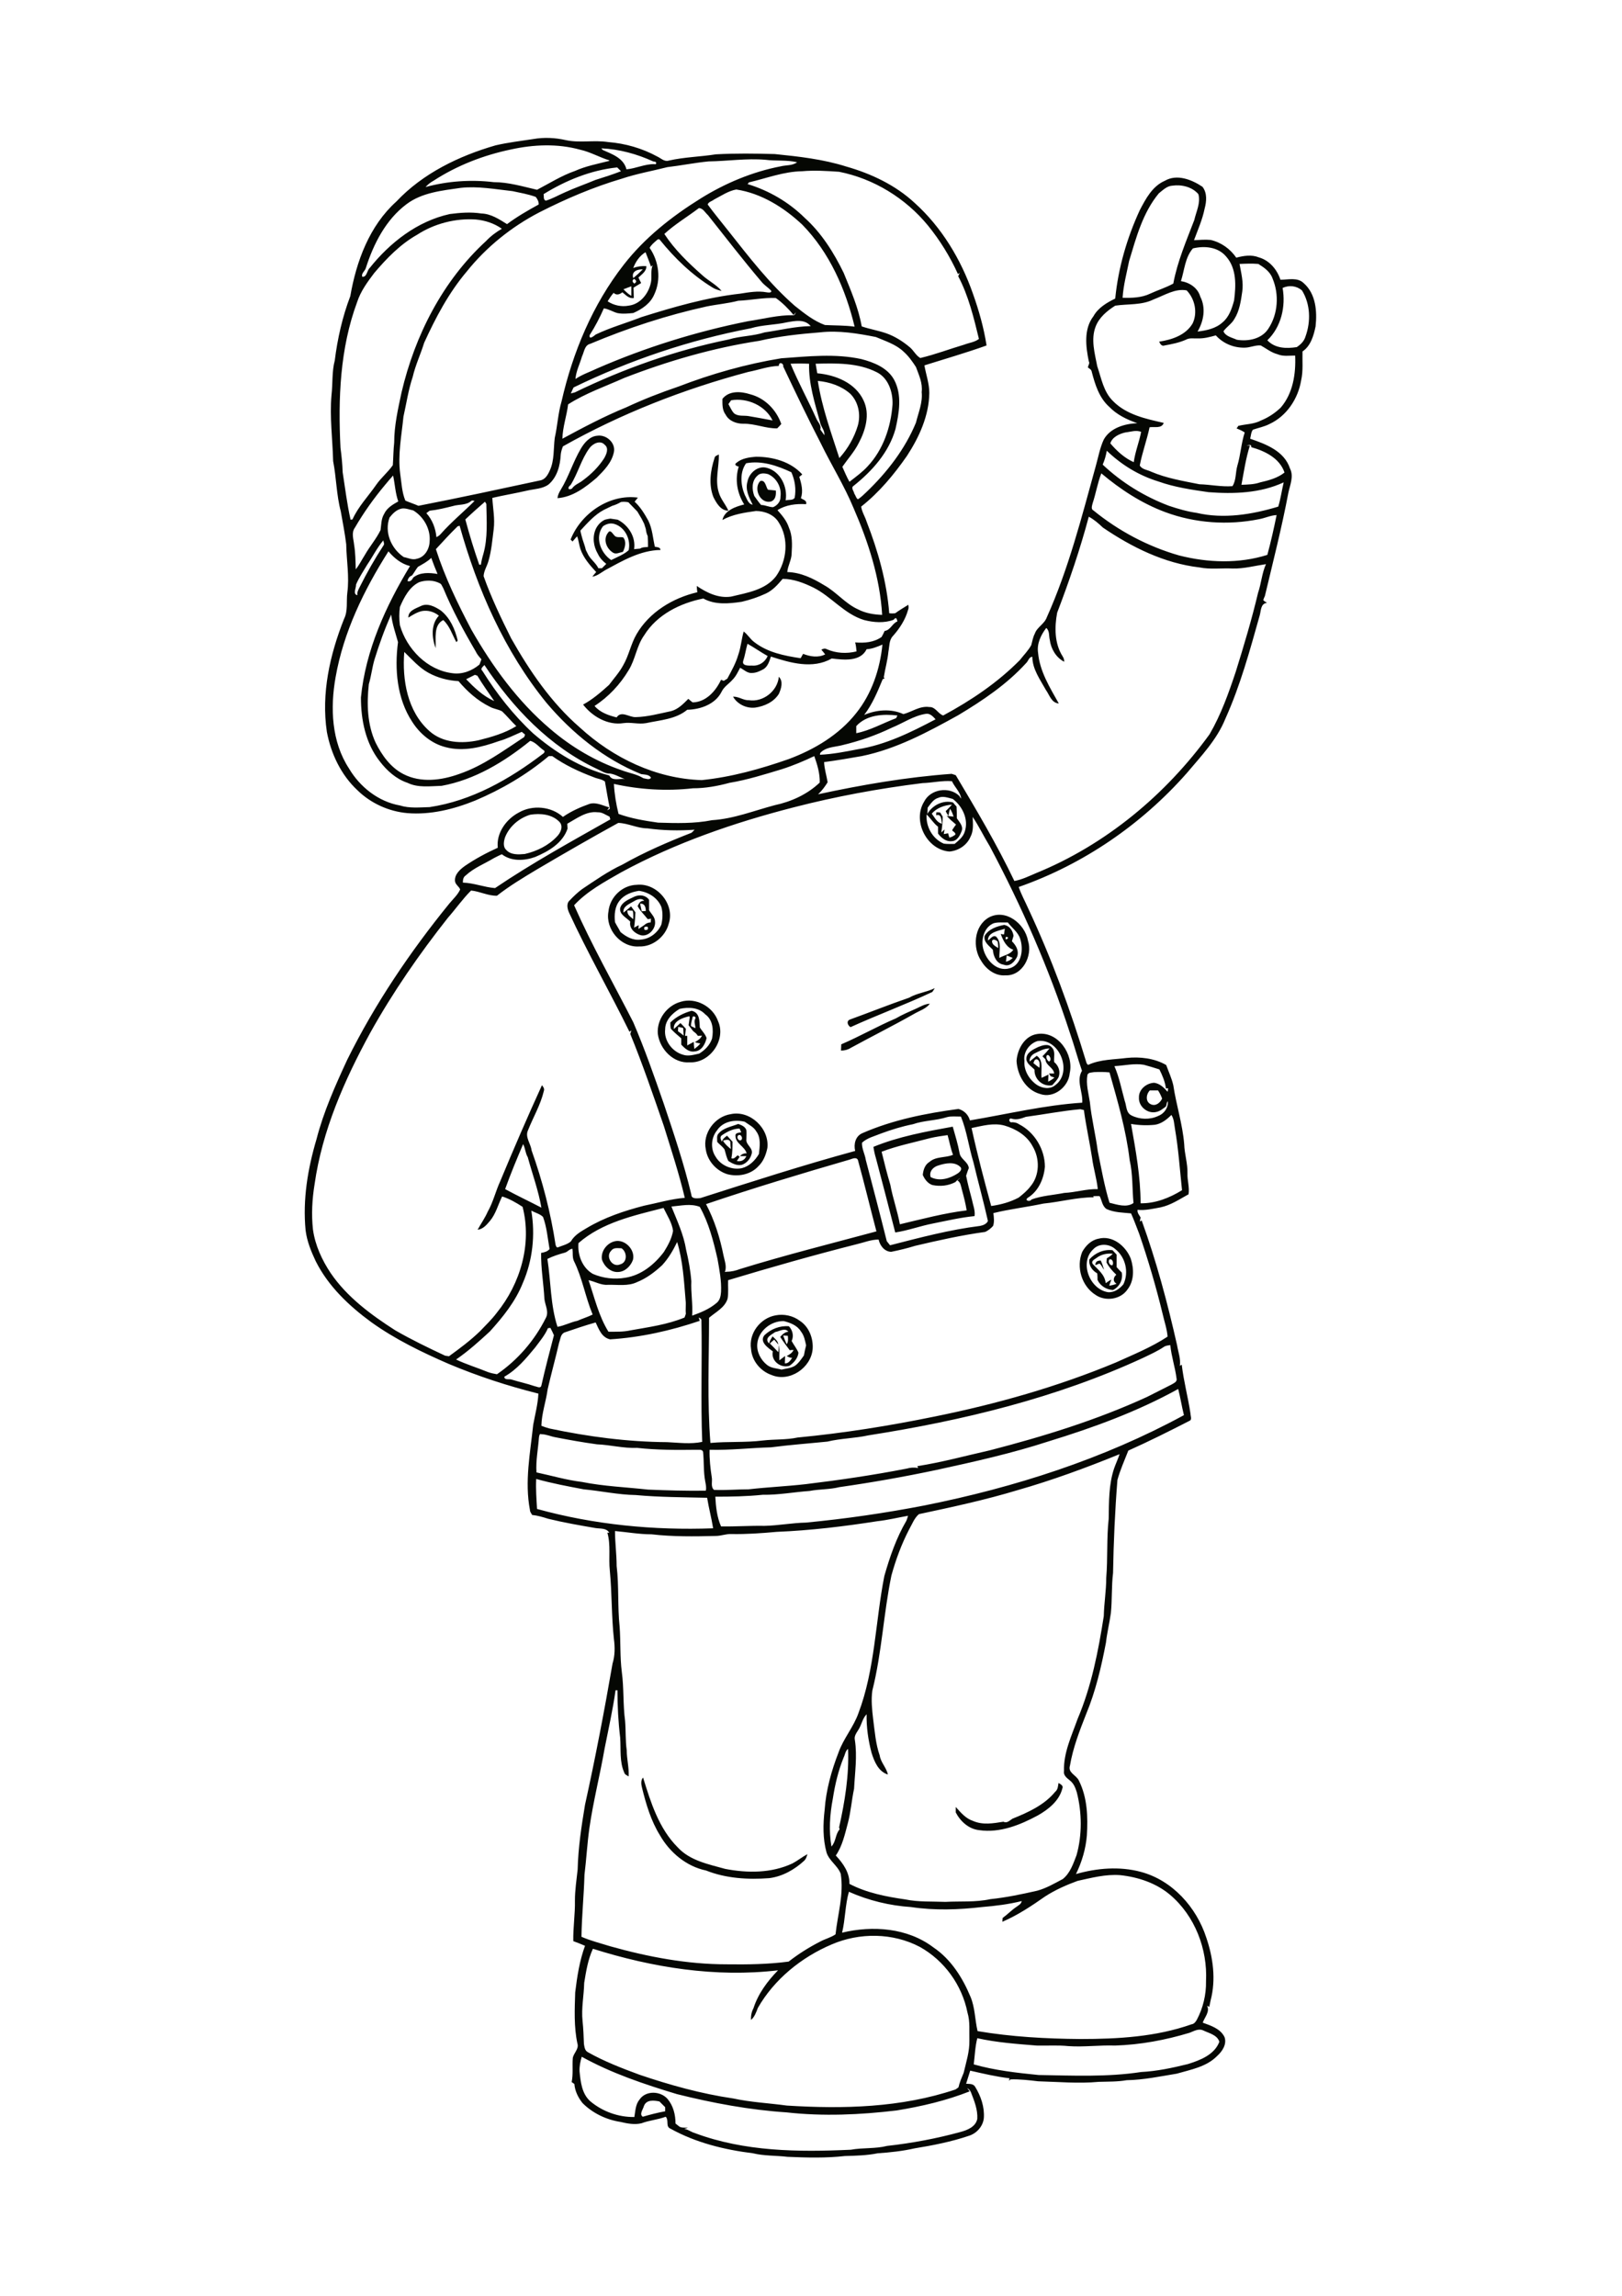 <?xml version="1.0" encoding="utf-8"?>
<!-- Generator: Adobe Illustrator 24.0.0, SVG Export Plug-In . SVG Version: 6.00 Build 0)  -->
<svg version="1.1" id="Layer_1" xmlns="http://www.w3.org/2000/svg" xmlns:xlink="http://www.w3.org/1999/xlink" x="0px" y="0px"
	 viewBox="0 0 595 842" style="enable-background:new 0 0 595 842;" xml:space="preserve">
<style type="text/css">
	.st0{fill:#050703;}
</style>
<g>
	<path class="st0" d="M388.3,653.9c0.7,0.4,1.9,1,1.4,2c-1.1,4.5-5.1,7.7-9,9.9c-6.5,3.5-13.9,6.5-21.5,5.4
		c-3.8-0.4-6.9-3.2-8.6-6.5c0-0.5,0-1.5,0-2c1.8,2,3.6,4.2,6.3,5.1c3.6,1.6,7.5,0.9,11.2,0.3c1.3,0.7,2.3-0.5,3.3-1.1
		c5.7-2.3,11.7-5,15.7-9.9C388.1,656.3,388.1,655,388.3,653.9 M235.5,655.6c-0.3-1.2-0.5-2.7,0.4-3.7c2.8,9.1,5.8,18.7,12.7,25.6
		c4.5,4.9,11.3,6.2,17.4,7.9c8.2,1.6,17,1.6,24.7-2c1.9-1,3.6-2.4,5.5-3.4c-0.3,0.9-0.5,1.8-1.3,2.5c-3.5,3.2-7.9,5.7-12.7,6.3
		c-7.8,0.6-15.9,0.1-23.2-2.8c-7.2-1.5-13.3-6.6-16.9-12.9C238.8,667.8,237,661.7,235.5,655.6 M287.3,489.8c0.4,1.1,0.8,2.2,1.3,3.2
		c0.6-0.9,0.5-2,0.4-3.1C288.6,489.9,287.7,489.8,287.3,489.8 M284.4,488.5c-1.4,1-4.2,2.2-2.3,4.2c0.3-1,0.8-1.8,1.3-2.6
		c0.9,0.9,2,1.7,2.1,3c-0.5-0.6-1-1.2-1.5-1.8c-0.5,0.5-1.1,0.9-1.6,1.4c1,1,2.1,2.1,3.1,3.2c0.1-0.7,0.2-2,0.2-2.6
		c0.4,1.9,0.1,3.8,0.2,5.6c0.7-0.5,1.4-1.1,2.1-1.6c0,0.9-0.1,1.8-0.1,2.7c1.4,0.1,2-1.1,2.7-2c-0.7,0-1.4-0.3-2-0.7
		c1-0.5,2-1.1,2.5-2.2c-0.3,0-1,0-1.4,0.1c-1.2-1.6-2.4-3.2-3.5-4.9c0.8-0.9,1.7-1.8,3-1.9C287.9,486.8,285.9,488.3,284.4,488.5
		 M280.4,489.7c2.4-2.3,5.7-3.6,9-3.3c1.3,1.4,1.9,3.5,1,5.4c0.8,1.5,1.9,2.8,2.5,4.3c-0.2,2-1.7,3.7-3.3,4.8
		c-3.2,1-6.9-1.8-6.1-5.3C281.7,494.3,278.5,492.1,280.4,489.7 M277.8,492.8c-0.3,3,1.3,6,3.6,7.8c1.5,1.2,3.5,1.2,5.3,1.7
		c1.6-0.4,3.4-0.5,4.9-1.4c1.4-1,2.3-2.4,3.3-3.8c0.2-1.2,0.5-2.5,0.8-3.7c-0.4-1.8-0.7-3.6-1.9-5.1c-1.3-2.2-3.9-3.2-6.3-3.8
		C282.8,484.4,278.2,488.1,277.8,492.8 M284.5,482.4c3-0.6,6.4,0.1,8.9,2c3.4,2.2,5,6.5,4.7,10.4c-0.6,6.9-8.5,12.2-15,9.5
		c-4.1-1.4-7.3-5.2-7.6-9.6C274.6,489,278.9,483.4,284.5,482.4 M401.8,464c0-1.4,0.9-1.7,2-1.7c0.5,1.1,0.9,2.3,1.2,3.4
		c-0.6-0.7-0.9-1.8-1.7-2.3C402.9,463.6,402.2,463.8,401.8,464 M407,461.9c-0.7,0.7,0.1,2.4,1.1,2.1
		C408.6,463.2,408.1,461.5,407,461.9 M402.3,461.3c-0.7,0.6-2.1,1-1.5,2.2c1.9,2.1,4.5,3.9,4.8,7.1c0.7-0.5,1.4-1,2.1-1.3
		c-0.3,0.7-0.6,1.5-0.8,2.2c0.9-0.1,1.8-0.3,2.7-0.7c-1.5-0.8-1.2-2.4-0.1-3.3c-1.4-1.3-2.7-2.8-3.6-4.5c0-0.4,0.1-1.1,0.1-1.5
		c0.8-0.5,1.6-1,2.2-1.7C406.1,459.6,404,460,402.3,461.3 M399.6,461.9c2.1-2.4,5.3-3.8,8.5-3.4c0.5,0.5,1,1.1,1.5,1.6
		c0,1.5,0,3.1,0,4.6c0.6,0.7,1.2,1.3,1.9,2c0.5,2.6-0.8,5.2-3.2,6.4c-2.4-0.1-4.7-1.5-5.7-3.7c0-0.8,0-1.6-0.1-2.4
		C400.7,466,399.3,464.1,399.6,461.9 M224.2,458.7c-2.2,2.1,0.4,6.3,3.3,5c2.7-0.7,2.6-4.5,0.5-5.9
		C226.7,457.8,225.1,457.4,224.2,458.7 M226.4,455.1c3.4-0.1,6.6,3.5,5.8,6.9c-0.8,2.3-2.9,4.4-5.4,4.5c-2.8,0.2-5.2-2.1-6-4.6
		C220.3,458.6,223.1,455.3,226.4,455.1 M401,458.2c-5.1,4.8-1.3,14.6,5.4,15.7c2.3,0.2,4.3-1.2,5.7-2.9c2.1-4.4,0.8-10-3.1-13
		C406.8,456.1,403.1,455.9,401,458.2 M402.9,454.3c5.2-1.4,10.1,2.7,11.9,7.3c1.2,3.7,1.3,8.1-1.2,11.3c-2.5,3.7-8.1,4.5-11.7,2
		c-5.1-3.2-7.2-10.2-4.9-15.8C398.3,456.8,400.3,454.8,402.9,454.3 M344.3,427.4c-1.9,0.5-3.6,2.2-2.9,4.3c3.3,1.7,7.1,0.5,10-1.4
		c0.7-0.5,1.7-1.5,0.9-2.3C350.2,425.9,346.8,426.6,344.3,427.4 M341.2,417.4c-6,1.6-12.1,2.8-17.8,5c1,4.1,2,8.1,3.2,12.1
		c0.9,4.9,2.6,9.6,3.5,14.5c8.1-1.9,16.2-4.1,24.5-5.1c-0.4-2.6-1.1-5.2-1.8-7.8c-0.3-1.1-0.4-2.5-1.6-3.2l1.1-0.9
		c-0.7,0.4-1.3,0.9-1.8,1.5c-2.6,1.4-5.6,1.7-8.5,1.1c-1.7-0.6-2.8-2.1-3.5-3.7c0.2-1.9,0.8-3.8,2.5-4.8c2.4-2.1,6-1.4,8.6-2.6
		c-0.9-2.3-1.3-4.8-2-7.2C345.5,416.6,343.3,416.9,341.2,417.4 M320.4,420.6c9.3-3.8,19.2-5.6,29.1-7.4c0.9,3.2,1.9,6.4,2.5,9.7
		c0.4,2.3,3.1,3.1,3.4,5.5c-0.4,0.9-0.7,1.9-1,2.8c0.6,2.9,1.3,5.7,2.1,8.6c0.4,2.1,1.3,4.1,1,6.2c-5.1,0.5-10.2,1.7-15.2,2.7
		c-4.7,0.9-9.2,2.6-13.9,3.3c-2.3-9.1-4.7-18.2-7.1-27.3C320.9,423.4,320.6,422,320.4,420.6 M265.2,418.3c0.7,1.3,1.8,2.2,2.9,3.1
		c-0.1-0.7-0.2-2-0.2-2.7C267.4,417.6,266.1,418.1,265.2,418.3 M270.8,416.4c-0.8,0.7,0.2,2.3,1.1,1.7
		C272.7,417.4,271.7,415.7,270.8,416.4 M264.9,416.3c-1,0.6-0.5,1.6-0.1,2.4c0.3-1,1.1-1.6,1.9-2.2c0.6,0.7,1.3,1.4,2,2.2
		c0,2,0,4.1-0.4,6.1c1,0.4,1.6-0.6,2.3-1.1c0.2,0.1,0.6,0.4,0.7,0.6c-0.3,0.5-0.7,1-1,1.5c1.6,0.3,2.8-0.3,3.5-1.8
		c-0.6,0-1.8,0-2.4,0c0.7-0.7,1.5-1.1,2.5-1c-0.7-2.6-4.1-3.6-4.1-6.4c-0.2-1.2,1.4-1.2,2.1-1.3c-0.1-0.3-0.4-1-0.6-1.4
		C269,413.9,266.8,415,264.9,416.3 M263.6,415.7c1.8-2.1,4.7-2.5,7.2-3.5c1.2,0.4,2.6,1,3,2.3c0.1,1.1,0,2.2,0,3.3
		c-0.3,2,2.3,3,2,5.1c-0.4,1.9-1.8,3.7-3.7,4.3c-1.8,0.4-3.5-0.5-4.9-1.4c-0.7-1.3-1-2.8-1.4-4.2c-0.7-1.1-1.8-1.8-2.7-2.8
		C263.1,417.7,262.8,416.5,263.6,415.7 M263,414.6c-2.2,2.7-2.4,6.8-0.5,9.6c1.9,3.3,6.1,5,9.7,4.2c2.7-0.7,4.8-2.8,6.2-5.2
		c0.3-2.8,0.8-5.9-1-8.3c-0.9-1.6-2.7-2.4-4.2-3.5C269.6,410.5,265.2,411.2,263,414.6 M268.1,408.6c7.1-1.5,14.2,5.3,13.4,12.4
		c-0.5,2.5-1.5,5-3.3,6.7c-2.8,3.1-7.5,4-11.5,2.9c-4-1.3-7.2-4.9-7.8-9.1C257.7,415.7,262.1,409.5,268.1,408.6 M379.1,389.9
		c0.7,0.6,1.5,1.2,2.2,1.7c0.1-1.1,0.3-2.6-0.9-3.1C379.5,388.4,379.3,389.3,379.1,389.9 M384.8,389.3c1-0.3,0.5-2.1-0.4-2.4
		C383.3,387.1,384,388.9,384.8,389.3 M379.4,386.4c-1.1,0.6-1.8,1.7-1.7,2.9c0.9-0.7,1.7-1.4,2.6-2.1c2.7,1.7,1.4,5.5,1.8,8.1
		c0.6-0.3,1.9-0.9,2.5-1.2c0,0.7-0.1,2-0.1,2.6c0.8-0.4,1.6-0.9,2.3-1.5c-0.3-0.1-1-0.4-1.4-0.5l-0.6-1c0.5,0,1.5,0,1.9,0
		c-0.2-2.2-3.1-2.9-3.2-5.2c-0.4-0.4-0.7-0.7-1.1-1.1c0.9-0.9,1.8-1.9,2.6-2.9C383,384.5,381.2,385.5,379.4,386.4 M380.8,384
		c1.5-0.6,3.7-1.4,5,0.1c1.5,1.4,0.7,3.6,0.9,5.4c1.7,1.4,2.4,3.6,1.6,5.6c-0.6,1.1-1.5,2-2.3,2.9c-3.5,0.7-6.7-2.3-6.5-5.7
		c-1.1-1.2-2.8-2.1-3-3.8C376.4,386,379,384.9,380.8,384 M380.6,381.8c-3,0.9-5.3,4.1-4.8,7.3c-0.3,3.5,1.8,6.9,4.6,8.8
		c2,1.3,4.9,1.7,6.8,0C393.6,393.1,388.6,380.6,380.6,381.8 M380.6,379.2c7.5-1.1,13.4,7.5,11.8,14.4c-0.4,5-5.9,9.4-10.9,7.6
		c-5.3-1.5-8.3-6.9-8.6-12.1C373.2,384.7,375.9,379.8,380.6,379.2 M248.7,378.2c0.7,0.5,1.4,1,2.1,1.6c-0.1-0.7-0.1-2.1-0.2-2.8
		c-0.5-0.1-1.4-0.3-1.8-0.4C248.8,376.9,248.7,377.7,248.7,378.2 M247.2,377.4c0.8-0.7,1.6-1.5,2.4-2.2c0.7,0.7,1.4,1.4,2,2.1
		c-0.1,0.9-0.2,1.7-0.3,2.6h0.8c0,1.2,0,2.3,0,3.5c0.8-0.4,1.6-0.9,2.4-1.3c0,0.9,0.1,1.8,0.2,2.6c0.8-0.6,1.6-1.2,2.2-2
		c-0.5-0.1-1.5-0.3-2-0.5c1-0.6,2.1-1.2,2.6-2.4c-0.4,0-1.1,0.1-1.5,0.1c-0.4-0.7-1-1.2-1.7-1.7c-0.6-0.7-1.1-1.5-1.7-2.2
		c0.1-0.9,0.3-1.9,0.4-2.8l-0.1-0.5C250.5,373.2,246.8,374.5,247.2,377.4 M254.1,372.9c-0.2,1.1-0.7,2.3-0.6,3.4
		c0.4,0.2,1.2,0.6,1.6,0.8c0-1.2-0.7-2.5,0-3.6C255.4,373,254.5,372.5,254.1,372.9 M245.9,375c2.1-2.1,4.9-3.5,7.8-4.3
		c3,0.6,2.9,3.8,3,6.1c0.8,1.3,2,2.4,2.5,3.9c-0.5,2.2-1.8,4.7-4.3,4.9c-2.1,0.4-3.7-1.1-5-2.5c0-0.8,0-1.5,0-2.3
		c-1.3-1.1-2.6-2.2-3.8-3.5C245.9,376.6,245.9,375.8,245.9,375 M336.3,369.8c1.5-0.7,3-1.6,4.8-1.7c-1.4,1.9-3.9,2.6-5.9,3.8
		c-7.6,4.3-15.4,8.2-23.1,12.4c-1.1,0.7-2.3,1-3.6,1c0-0.8,0.1-1.5,0.1-2.3c6.8-2.9,13.2-6.6,20-9.5
		C331,372.1,333.6,371,336.3,369.8 M249.3,370c-2.7,1.6-5.3,4.2-5.3,7.5c-0.5,4.1,2.6,8.2,6.5,9.3c2,0.7,4.1,0,6-0.4
		c2.1-1.3,3.9-3.1,4.7-5.5c0.6-3.2,0.3-6.9-2.5-8.9C256.3,369.4,252.5,369.3,249.3,370 M249.7,367.4c5.5-1.7,11.8,1.7,13.7,7.1
		c3.1,6.8-3,15.5-10.4,15.1c-5.9,0.5-11-4.8-11.7-10.5C240.9,373.9,244.6,368.8,249.7,367.4 M333.5,365.9c2.9-1.7,6.4-2,9.4-3.5
		c-0.3,0.5-0.6,1-0.9,1.4c-9.8,4.6-20.1,8.4-30,12.9c-1-0.6-1.7-2.2-0.2-2.8C319,371.3,326.2,368.4,333.5,365.9 M369.3,350.4
		c-0.1,0.8-0.2,1.6-0.3,2.3c1-0.2,1.8-0.7,2.5-1.4C370.9,351.1,369.8,350.6,369.3,350.4 M363.9,345.2c0,1.3,1.4,1.9,2.3,2.5
		c0-0.8-0.1-1.6-0.2-2.3C365.6,344.8,364.1,344.1,363.9,345.2 M369,343.6C368.2,345.6,371.1,343.6,369,343.6 M362.4,344.9
		c0.9-0.5,1.8-2.1,3-1.4c2.1,2.1,1.1,5.2,1.2,7.8c1.7-1,4-1.2,5.1-3c-2.5-0.8-3.8-3.5-4.6-5.8c0.3,0.1,0.9,0.2,1.2,0.2
		c0.1-0.5,0.2-1.6,0.3-2.1C366.4,341.4,362.4,341.8,362.4,344.9 M361.2,343.2c1.5-2.5,4.5-3.5,7.2-4c2,0.4,3.1,2.1,3.4,4
		c-0.2,0.7-0.4,1.3-0.6,2c1.5,1.5,2.7,3.5,1.9,5.7c-0.9,1.8-2.7,3.8-4.9,2.9c-2.7-0.4-3.8-3.1-4-5.5
		C362.9,346.9,360.7,345.5,361.2,343.2 M364.5,338.6c-3.2,1.3-4.5,5.2-4,8.5c0.7,4.5,4.9,9.5,9.9,8c4.5-1.3,5.1-7.1,3.8-10.9
		c-0.8-2.4-3-3.9-4.5-5.9C368,338.4,366.2,338.1,364.5,338.6 M362.7,336.5c6.2-3.4,13.3,2.3,14.4,8.5c1.8,5.5-2,13-8.3,12.7
		c-3.7,0.3-7-2.2-8.8-5.2C356.7,347.7,357.2,339.7,362.7,336.5 M236.4,340c-0.3,1,0.1,1.3,1.2,0.9
		C237.9,339.9,237.5,339.6,236.4,340 M230.2,333.9c-0.3,1.6,1.1,2.3,2.1,3.2c0-1,0.1-2.1-0.2-3.1C231.7,334,230.7,333.9,230.2,333.9
		 M234.8,331.4c0.2,0.9,0.4,1.9,0.6,2.8c0.4,0,1.1-0.1,1.5-0.1C236.9,332.7,236.5,331.3,234.8,331.4 M232.6,330.5
		c-1.6,1-4.2,1.8-3.9,4.2c0.9-0.7,1.9-1.5,2.8-2.3c0.5,0.7,1.1,1.5,1.6,2.2c-0.1,1.9-0.2,3.7-0.5,5.6c0.6-0.3,1.1-0.6,1.7-0.9
		l-0.1,1.4c0.7-0.5,1.4-0.9,2.1-1.4c0.6-0.6,1.4-1,2.4-1l0.1-1.4c-0.3,0.1-0.9,0.2-1.2,0.2c-1.2-1.6-2.8-3-3.7-4.8
		c0.5-1,1-2.1,2.4-1.9C235.5,329.2,233.7,329.8,232.6,330.5 M232.8,328.8c1.9-0.8,4.1-0.5,5.3,1.2c0,1.3,0,2.6,0,3.8
		c0.8,1.4,2.2,2.5,2.2,4.3c0.2,2.7-2.5,5.5-5.2,4.9c-2.2-0.6-4.4-2.5-3.9-5c-1.4-1.5-4.1-2.6-3.7-5
		C228.2,330.7,230.8,329.8,232.8,328.8 M227.3,330.3c-1.8,2.2-2,5.2-1.7,7.9c0.6,1.2,1.4,2.4,2,3.6c2,1.7,4.6,3.2,7.4,2.8
		c3.3-0.2,6.3-2.5,7.6-5.5c0.5-2.1,0.6-4.4,0-6.5c-1.4-3.4-4.7-5.4-8.2-5.9C231.8,327.1,229,328.1,227.3,330.3 M233.6,324.5
		c7.4-0.8,14.1,7.2,11.7,14.3c-1.2,4.7-5.9,8.5-10.8,8.3c-6.7,0.5-12.5-6.3-11.3-12.8C223.7,329,228.3,324.6,233.6,324.5
		 M285.7,248.2c1.7,1.7,0.9,4.3,0,6.3c-1.9,3-5.3,4.5-8.6,5c-3.2,0.4-6.6-1.2-8.2-4c2.1-0.1,3.8,1.4,5.8,1.3
		C279.9,257.6,285.2,253.5,285.7,248.2 M154.3,222.3c2.5-1.3,5.3,0.2,7.4,1.6c3.4,2.7,5.2,6.8,6.2,11c-0.1,0.2-0.4,0.5-0.5,0.6
		c-1.5-2.7-2.4-5.9-4.8-8.1c-3.7,1.9-2.6,6.8-2.8,10.3c-1.4-3.8-1.8-8.7,1.2-11.9c-1.7-1.4-4-2.1-6.2-1.7c-1.8,0.4-3.4,1.4-5,2.4
		C149.7,224,152.4,223.2,154.3,222.3 M224.9,202.7c-2.5-1.5-3.8-5-1.8-7.4c0.8-1.2,1.6,0.4,2.2,1c0.8,1.1,2.2,0.5,3.3,0.8
		c1.3,1.5,0.7,3.7-0.1,5.3C227.3,202.6,226,203.4,224.9,202.7 M221.2,193c-3.1,4-0.9,9.8,3,12.4c2.2-1.1,4.6-2,6.4-3.6
		c0.9-3.9-1.3-8.4-5.1-9.6C224,191.7,222.5,192.1,221.2,193 M227.8,184.1c-1,0.6-2.1,1.1-3.2,1.4c-1,0.5-2.1,1-3.1,1.5
		c-3.4,1.8-6,4.8-8.6,7.6c0.2,1.1,0.5,2.1,0.8,3.2c0.4,1.3,0.9,2.5,1.2,3.9c0.3,0.6,0.6,1.2,0.9,1.8c1,1.8,2.8,3,3.7,4.9
		c0.3,0,1,0,1.3,0c0.5-0.5,1.1-1.1,1.6-1.6c-1.3-1-2.4-2.2-3.1-3.7c-1.6-2.7-2.1-6.2-0.7-9.2c0.7-1.4,1.8-2.6,3.3-3.3
		c0.7-0.2,1.3-0.3,2-0.4c0.9,0.1,1.8,0.3,2.7,0.4c3.9,2,6.7,6.3,6,10.8c0.7-0.1,1.4-0.1,2.2-0.2c0.9-0.6,1.9-0.5,2.9-0.6
		c0-1.4,0-2.7-0.1-4c-0.4-0.8-0.6-1.7-0.7-2.6c-0.2-0.6-0.4-1.3-0.6-1.9c-0.3-0.6-0.6-1.2-0.9-1.8c-0.5-0.9-1.1-1.8-1.6-2.7
		c-1.1-1.1-2.2-2.3-3.3-3.4C229.5,184,228.7,184,227.8,184.1 M209.3,197.9c3.8-9.6,14.2-16.8,24.7-15.4c-0.4,0.5-0.8,1-1.2,1.5
		c2.1,1.9,3.6,4.4,5,6.9c1.5,3,1.7,6.4,2.4,9.6c0.8,0.2,2,0.1,2.1,1.2c-7.4,0.1-14,4-20.3,7.4c-1.5,0.9-2.9,2.1-4.7,2.4
		c0.4-0.6,0.9-1.1,1.4-1.7c-2.3-2.5-4.7-5.2-5.8-8.5c-0.5-1.5-0.6-3.1-1.2-4.6c-0.6,0.6-1.1,1.3-1.7,1.9
		C209.8,198.4,209.5,198,209.3,197.9 M282.9,183.9c-4,1.1-6.7-4.8-4-7.5c1.9-0.5,2,2.1,2.8,3.2c1,0.1,1.9,0.2,2.9,0.3
		C284.7,181.4,284.6,183.2,282.9,183.9 M262.1,168c0.1-0.8,1-1,1.6-1.3c0.1,4.6-1.5,9.4,0,14c0.7,2.4,2.5,4.3,3.5,6.6
		c-2.8,0-4.4-2.8-5.5-5C259.9,177.7,260.6,172.6,262.1,168 M216.2,164.4c-3,4.1-4.2,9.2-6.9,13.5c-0.7,0.4-1.3,1.7,0,1.5l0.5-0.2
		c1-1.5,2.8-2,4.1-3.1c3-2.2,5.7-4.9,7.7-8c0.8-1.4,1.9-3.7,0.2-5C220.2,161.3,217.4,162.7,216.2,164.4 M213.1,164.5
		c1.3-2.2,3.3-4.5,6-4.7c3.3-0.5,6.8,2.6,6.1,6c-0.8,3.9-3.6,6.7-6.3,9.4c-4.1,3.5-8.8,7.1-14.4,7.5c0.1-1.1,0.6-2.1,1.2-3.1
		C208.6,174.9,210.2,169.4,213.1,164.5 M268.2,146.8c-0.3,0.4-0.8,1.1-1,1.4c0.7,1.2,1.2,2.5,2.1,3.4c1.5,1.2,3.6,0.7,5.3,1
		c2.9,0.5,5.8,1,8.8,1.6C280.8,148.8,274.2,145.8,268.2,146.8 M265,146.3c2.4-3.1,6.8-2.8,10.2-1.7c5.4,1.4,9.6,5.7,11.4,10.9
		c-0.5,0.6-1,1.1-1.5,1.6c-4.2,0.1-8.2-1.8-12.5-1.7c-2.5,0-5.2-1-6.4-3.3C264.9,150.4,265,148.3,265,146.3 M236.2,772.4
		c-0.3,1.2-1.8,3-0.4,3.9c2.7-0.8,5.5-1.5,8.2-2c0-0.5,0-1,0-1.5c-0.7-0.7-1.4-1.4-2.1-2.1C240,770.3,237.1,769.9,236.2,772.4
		 M213.4,754.3c-0.5,1.7-0.9,3.5-0.8,5.4c0.4,3.8,0.8,8.1,3.9,10.9c4.5,3.8,10.4,5.9,16.2,5.8c0.4-2.2,0.4-4.6,1.9-6.4
		c2.3-3.4,7.7-3.2,10.3-0.2c2.1,2.5,2.9,5.8,2.9,9c0.5,0.4,0.9,0.7,1.4,1.1c1.3,1,6.2-0.4,0,1.4c2-1.5,3.8,0.5,5.7,1
		c18.2,6.8,38,7,57.2,6.1c4.4-0.8,9-0.3,13.3-1.4c9.1-1,18.1-2.7,26.9-5.1c2.6-0.7,5.6-1.9,6.2-4.8c0.2-3.4-1.1-6.6-2.3-9.7
		c-0.3-0.7-0.7-1.2-1.4-1.6l0.9,1.2c-8.6,3.4-17.6,5.5-26.8,7c-13.4,1.6-27,2.2-40.4,0.7c-13.6-0.9-27-3.4-40.2-6.7
		C236.4,764.4,224.4,760.4,213.4,754.3 M436.4,745.5c-8.9,2.7-18.1,4.4-27.4,4.7c-5.7-0.2-11.4,0.6-17.1,0.2
		c-3.8-0.4-7.7-0.1-11.6-0.2c-7.3-0.6-14.6-1.1-21.8-2.7c-0.8,3.1-0.9,6.4-1.3,9.6c7.7,2.2,15.8,3.1,23.8,3.9
		c12.5,0.2,25.2,0.8,37.6-1.1c5.8-0.3,11.4-1.5,17.1-2.9c4.5-1.4,9.8-3.4,11.6-8.2c-0.8-2.5-3.7-3.1-5.8-4.1
		C439.7,743.8,438,744.9,436.4,745.5 M305.1,713.1c-11.1,4.7-21.1,12.8-27.1,23.3c-0.6,1.6-1.2,3.3-2.5,4.4c-0.1-1.5,0.2-3,0.9-4.3
		c1.7-5.3,5.1-9.9,9-13.9c-22.9,2.7-46-1-67.9-7.9c-1.8,3.9-2.5,8.2-3.2,12.5c-0.1,4.7-1.1,9.3-0.6,14c0.3,2.8,0.4,5.6,0.5,8.4
		c0.2,1.1,0.3,2.4,1.4,3c6,3.4,12.5,5.9,19,8.3c11.2,3.8,22.7,7,34.4,8.7c6.4,1.4,13.1,1.7,19.6,2.6c20.7,1.3,42,0.8,61.9-5.9
		c0.4-0.3,0.8-0.5,1.1-0.8c0.4-1.8,1.2-3.6,1.9-5.3c0.9-3.9,2.2-7.8,2.1-11.9c-0.1-3.4,0.3-6.9-0.7-10.2c-2-10.1-8.5-19.1-17.5-24.1
		C327.5,708.8,315.3,708.7,305.1,713.1 M395.3,689.8c-4.1,1.5-8.2,3.3-11.9,5.7c-5,3.5-10.1,6.9-15.7,9.3c0-0.5,0.1-0.9,0.1-1.4
		c1.8-1.3,3.3-2.9,5.1-4.1c0.8-0.6,1.7-1,1.9-2.1c-4.8,1.2-9.7,1.8-14.6,2.2c-8.6,1-17.4,1.3-26,0c-7.8-0.5-15.6-2.4-22.8-5.6
		c-1.4,4.9-1.3,10.1-2.5,15c11.2-2.7,24-1.8,33.5,5.4c6.4,4.3,10.7,11.1,13.6,18.1c1.7,4,1.6,8.4,2.6,12.6
		c12.4,2.1,25.1,2.8,37.7,2.9c13.8,0,27.8-0.8,40.8-5.4c0.9-0.1,1.5-0.9,1.9-1.6c2.3-4.3,3.5-9.3,3.4-14.2
		c0.6-11.8-4.1-24-13.2-31.7c-5.1-4.3-11.7-6.5-18.3-7.2C405.5,687.3,400.4,688.7,395.3,689.8 M309.5,644.5c-2,4.9-3.2,10-4,15.2
		c-1.1,5.7-1.5,11.7-0.5,17.5c1.7-1.8,1.4-4.5,3-6.3c-0.1-0.2-0.1-0.6-0.2-0.7c2.1-9.4,3.7-19.1,3.3-28.8
		C310.1,642.1,310,643.5,309.5,644.5 M321.8,557.9c-12.2,1.9-24.5,3.4-36.9,3.9c-5.5,0.5-11,0.9-16.6,0.8c-1.9-0.1-3.8,0.7-5.7,0.7
		c-7.9,0.2-15.8,0.3-23.6-0.6c-4.5,0-8.9-0.8-13.4-1.2c0,4.3,0.6,8.5,0.6,12.8c0.9,7.4,0.3,14.9,1.1,22.3c0.4,5.5,0.1,11.1,0.8,16.6
		c0.8,5.9,0.4,11.9,1.2,17.9c0.3,3.6,0.1,7.2,0.6,10.8c0,3.2,0.9,6.4,0.7,9.6c-0.5-0.4-1.4-0.6-1.6-1.4c-1.8-4-1.2-8.5-1.5-12.8
		c-0.7-5.8-1-11.6-1-17.4l-0.7,0c-1,7.2-2.6,14.2-4,21.3c-1.7,9.8-4.2,19.5-5.6,29.3c-0.8,5.7-1.1,11.4-1.8,17.1
		c-0.2,7.6-1,15.1-1.1,22.7c3.4,1.5,7.1,2.4,10.6,3.5c13.9,3.9,28.2,6.6,42.6,6.6c7.6,0.1,15.3,0,22.8-1c3.6-2.8,7.4-5.2,11.5-7.3
		c1.8-1,4-1.5,5.7-2.7c0.8-7.4,3.1-14.7,1.9-22.2c-1.1-3-4.2-4.7-5.2-7.8c-1.4-5.1-1.3-10.4-0.7-15.6c0.5-7.3,2.5-14.4,5.1-21.1
		c1.8-5.1,5.5-9.3,7.3-14.4c6.1-16.1,6.2-33.6,9.5-50.3c2-7,4.4-14,8.1-20.3c0.2-0.5,0.5-1.4,0.6-1.8
		C329.2,556.6,325.5,557.5,321.8,557.9 M196.7,542.4c-0.2,3.7,0.1,7.3,0.3,11c21,5.8,42.9,7.9,64.6,7.1c-0.6-3.8-1.6-7.4-2.2-11.2
		c-8.7-0.2-17.5-0.2-26.2-1c-6.4-0.1-12.7-1.5-19.1-2.1C208.3,545.1,202.4,544,196.7,542.4 M373.3,546.5c-11.9,3.6-24,6.2-36.2,8.8
		c-1.7,1.4-2.5,3.7-3.6,5.6c-2.8,5.4-4.9,11.1-6.5,16.9c-2.9,14-3.5,28.3-7,42.2c-0.5,3.5-0.1,7,0.3,10.5c0.6,4.5,0.9,9,2.4,13.3
		c0.4,2.6,2.5,4.5,3,7c-3.5-1.1-5-4.8-6-8c-1.2-4.6-1.9-9.3-1.8-14.1c-1.5,1.5-1.8,3.7-2.9,5.5c-0.7,1.2-1.8,2.4-1.4,4
		c0.9,5.9,0,11.9-0.3,17.8c-0.9,4.2-1.2,8.6-2.3,12.7c-1.1,4.1-2,8.3-4.4,11.8c2.7,2.9,5.1,6.3,5,10.4c6.3,3.3,13.5,4.7,20.5,5.7
		c4.8,1,9.8,0.7,14.7,0.9c5.5-0.3,11,0.2,16.5-1c5.8-0.6,11.5-1.8,17.2-3.1c3.3-0.9,6.4-2.7,9.4-4.3c2.7-2.2,3.8-5.6,5-8.7
		c2.1-7.5,2-15.6,0.1-23.1c-0.5-1.6-1.1-3.2-2.5-4.3c-1.1-0.9-2.5-1.9-2.2-3.5c-0.2-6.7,2.8-12.9,5-19.1c5.1-12,7.6-24.9,9.6-37.7
		c0.1-4.7,0.9-9.3,0.9-14c0.6-7.2,0.1-14.5,0.9-21.7c0.1-6.2,0-12.6,2-18.5c0.6-1.7,1.4-3.4,2-5.2
		C398.2,538.4,385.9,542.9,373.3,546.5 M197.7,527.2c-0.3,4.3-1.2,8.5-0.9,12.8c5.6,1.2,11,2.8,16.7,3.5c8,1.6,16.1,1.9,24.2,2.8
		c7.1,0.3,14.1,0.5,21.2,0.4c0.3-1.1,0-2.3-0.2-3.4c-0.7-3.6-0.4-7.3-0.8-10.9c-0.4-1-1.6-0.6-2.5-0.7c-7.2,0.1-14.5,0.1-21.7-0.7
		c-5,0.2-9.8-1.1-14.7-1.3c-5.1-0.7-10.2-1.6-15.3-2.6c-1.7-0.3-3.3-1.1-5.1-1.1C197.9,525.6,197.8,526.6,197.7,527.2 M384.7,528.6
		c-13.5,4.4-27.4,7.5-41.2,10.5c-11.8,2.5-23.7,4.6-35.6,6.3c-3.6,0.9-7.3,0.7-10.9,1.4c-5.7,0.4-11.4,1.5-17.2,1.4
		c-5.8,0.6-11.6,0.7-17.4,0.7c0.2,3.7,0.6,7.5,2.1,10.9c5.3,0.1,10.6-0.3,15.9-0.2c5.1-0.1,10.2-1.1,15.3-1.2
		c14.6-1.4,29.1-3.5,43.5-6.3c33-6.6,65.5-17,95.1-33.1c-0.8-3.2-1.3-6.5-2.1-9.6C417.2,517.7,401,523.6,384.7,528.6 M427.2,493.8
		c-2.5,1.7-5.2,2.9-7.9,4.2c-31.8,14.7-66.2,23-100.7,28.4c-5,1.1-10.1,1.1-15.1,2.3c-6.9,0.7-13.8,1.2-20.7,2.1
		c-7.5,0.2-15,1.1-22.5,0.9c-0.1,3.4,0.3,6.8,0.8,10.1c0.3,1.5-0.5,3.4,0.8,4.6c4.2,0.2,8.4-0.2,12.7-0.2c7-0.8,14-1.1,21-1.9
		c12.4-1.5,24.7-3.3,37-5.7c1.4-0.4,2.8-0.5,4.2-0.2c-0.1-0.2-0.2-0.5-0.3-0.7c9-1.4,17.7-3.8,26.6-5.8
		c19.7-5.1,39.2-11.1,57.7-19.6c3-1.5,5.9-3,8.9-4.5c0.8-0.5,2.2-1,1.9-2.2c-0.5-4.1-1.9-8.1-2.3-12.3
		C428.6,493.4,427.8,493.5,427.2,493.8 M201,487.1c-1.1,2.6-3,4.8-4.7,7.1c-3.3,4-6.7,8.1-11.3,10.7c0,1.3,1.7,0.8,2.5,1
		c2.9,0.9,5.8,1.5,8.7,2.5c0.8,0.1,2.1,1,2.4-0.3c1.4-6.2,3-12.3,4.6-18.4c-0.4-0.9-0.8-1.8-1.3-2.7
		C201.6,487,201.3,487.1,201,487.1 M256.3,483.2l0.4,1.2c-10.6,3.6-21.7,6.1-32.9,6.8c-3.1-0.7-4.1-3.7-5.3-6.2
		c-3.9,1.1-7.7,2.4-11.5,3.7c-1.4,0.7-1.4,2.4-1.9,3.7c-1.3,5.7-2.9,11.4-4.2,17.1c-0.6,4.5-2.2,8.8-2.3,13.4c1,0.4,1.9,0.7,3,1
		c14.2,3,28.6,4.9,43.1,5c4.3,0.2,8.7,0.8,12.9-0.1c-0.6-14.9,0-29.7-0.3-44.6C257.3,483.6,256.7,483.4,256.3,483.2 M207.2,459.4
		c-2.2,0.6-4.4,1.3-6.4,2.3c1.3,8.3,1.1,16.9,3.7,24.9c2.5-0.4,4.8-1.7,7.3-2.2c1.8-0.8,3.8-1.4,5.6-2.3c-2.7-6.5-3.8-13.5-6.9-19.7
		c-0.6-1.4-0.3-2.9-0.5-4.4C208.9,458,208.3,459.1,207.2,459.4 M242.9,464c-2.7,2.5-5.7,4.8-9.2,6.2c-3.3,1.6-7.1,0.9-10.7,1
		c-2.5,0.2-4.7-1.2-7.1-1.7c2.2,6.4,3.7,13.1,7.3,18.9c2.7,0,5.4,0.1,8.1-0.5c6.7-1.2,13.5-2.1,19.8-4.7c0.1-0.3,0.4-1,0.5-1.4
		c-0.2-1.6,0.1-3.3-0.1-4.9c-0.6-7.2-1-14.5-3.1-21.4C246.9,458.6,245.2,461.5,242.9,464 M194.9,444c1.5,8.9,0.5,18.2-3.1,26.5
		c-2.7,6.8-7.3,12.5-12.1,17.8c-3.9,3.6-7.9,7.2-12.4,10.3c3.8,1.8,7.8,3,11.7,4.6c1.1,0.4,2.2,0.6,3.3,0.8
		c7.6-5.2,13.8-12.4,17.9-20.6c1.3-2.3-0.3-4.8-0.5-7.1c-0.3-5.6-1.3-11.2-1.2-16.8c1.2-0.2,2.3-0.5,3.1-1.4c-0.7-3.9-1-8-2.4-11.8
		C198.1,445.2,196.4,444.8,194.9,444 M212.2,455.9c-0.4,4.3,1.4,9.1,5.3,11.3c3.7,1.6,7.9,2.1,11.9,1.4c5.8-0.9,10.6-4.8,14.1-9.4
		c1.5-2.4,2.9-4.9,3.4-7.8c-0.4-3-2.2-5.7-3.5-8.4C232.5,445.8,220.9,448.3,212.2,455.9 M246.3,442.5c2.1,5.2,4.5,10.3,5.4,15.9
		c0.9,3.8,1.6,7.6,1.9,11.5c-0.2,4.2,0.6,8.4,0.3,12.6c3.1-1.1,6.3-2.4,8.9-4.6c1.3-1,1.6-2.6,1.7-4.1c0.2-4.1-0.6-8.1-1.3-12.1
		c-1.5-6.6-3.2-13.2-6.5-19.1C253.3,441.3,249.8,442.2,246.3,442.5 M401,438.7c0.1,0.1,0.2,0.3,0.2,0.4c-6.2,0-12.2,1.7-18.4,2.3
		c-6.1,1.3-12.3,2-18.4,3.5c0.2,1.6,0.4,3.2-0.1,4.7c-0.8,0.9-1.8,1.7-2.9,2.2c-8.7,1.2-17.2,3.1-25.7,5.1c-2.9,0.9-5.8,1.6-8.8,2.2
		c-2.5-0.1-4.1-2.3-4.6-4.5c-2.8,0-5.4,1.1-8,1.7c-15.8,4-31.6,8.5-47.2,13.2c-0.1,2.3,0.2,4.6-0.2,6.8c-1,3.3-4.4,4.9-6.8,7
		c0,15.3-0.7,30.6,0.5,45.9c6.4-0.6,12.8-0.1,19.2-0.9c4.3-0.5,8.6-0.2,12.8-1.1c16.9-1.6,33.7-4.3,50.3-7.7
		c22.7-4.6,45-10.9,66.4-19.8c6.4-2.9,13.1-5.6,19-9.5c-0.2-2.8-1.2-5.6-1.8-8.3c-2.4-9.9-5.3-19.8-8.6-29.4c-1-2.5-1.9-5.1-3-7.5
		c-3-0.3-6.2-0.3-9-1.6c-1.6-1.1-1.7-3.2-2.5-4.7C402.6,438.6,401.8,438.7,401,438.7 M311.6,425.3c-17.6,5.1-35.2,10.4-52.6,16.3
		c3.1,5.9,5.1,12.3,6.4,18.8c0.4,2,1.3,4.1,0.5,6.1c0.2,0,0.5-0.1,0.7-0.1c1.7,0,3.3-0.4,4.9-1c16.5-5.1,33.3-9.3,50-13.8
		c-2.3-8.7-4.4-17.5-6.8-26.2C314.1,424.2,312.6,425,311.6,425.3 M185.3,436.1c4.4,2.4,8.9,4.5,13.3,6.8c-1.1-6.3-3.3-12.3-5-18.5
		c-0.9-1.5-0.9-3.3-1.7-4.8C189.6,425,187.3,430.5,185.3,436.1 M356.4,413.7c2.1,9.6,4.6,19.1,7.2,28.6c3.5-0.5,6.9-1.4,10.1-3.1
		c1.5-1.2,3.1-2.5,4.3-4.1c3.4-4,3.5-10.2,0.8-14.7c-2.1-4-6.2-6.4-10.3-7.6C364.4,411.7,360.4,412.9,356.4,413.7 M423.7,412.5
		c-2.9,0.3-5.9,0.2-8.8-0.3c1.7,9.6,3.5,19.3,3.5,29.1c5.4,0.1,10.7-2,15.2-4.8c-0.8-7.5-1.3-15.1-2.6-22.6c-0.3-1.7-0.3-3.5-1.3-5
		C428,410.6,426.1,412.1,423.7,412.5 M347.4,409.7c-4.1,1.3-8.5,1.2-12.5,2.6c-4,0.8-7.9,2-11.7,3.4c-2.4,1-5.1,1.6-7,3.4
		c-0.1,2.2,1.1,4.2,1.4,6.3c2.6,9.9,5.2,19.8,7.7,29.8c0.4,0.5,0.8,1,1.2,1.5c10.9-2.8,21.8-5.7,33-7.1c1.1-0.2,2.4-0.7,2.9-1.8
		c-1.6-7.2-3.6-14.3-5.3-21.5c-1.7-5.5-2.4-11.4-4.6-16.8C350.6,409.5,348.9,409.3,347.4,409.7 M376.3,409.6
		c-1.6,0.6-3.3,1.2-5.1,0.7c-0.8-0.4-1.3,0.5-0.7,1.1l0.3,0.2c1.1-0.1,2.1,0.1,3,0.7c5.7,2.9,9.5,9.2,9.5,15.6
		c-0.4,4.5-2.4,9-6.3,11.4c-1.3,1,0.8,1.6,1.4,0.6c3.8-1.4,8-1.6,12-2.4c4.2-0.2,8.1-1.5,12.3-1.4c-0.4-3.9-1.6-7.6-2.1-11.5
		c-0.9-5.8-2.2-11.6-3-17.5c-0.3-0.1-1-0.2-1.3-0.3C389.6,407.4,383,408.7,376.3,409.6 M421.8,399.9c-1.4,1.4-1.7,4.2,0.4,5.1
		c1.8,0.8,3.4-0.6,4.1-2.1c-0.4-1.1-0.9-2.1-1.5-3C423.8,399.9,422.8,399.9,421.8,399.9 M398.9,394.2c-0.6,3.4,0.4,6.7,0.9,10
		c0.6,6,2.1,11.9,2.9,18c1.3,6.3,2.4,12.7,4.3,18.9c2.8,0.7,6.3,1.9,8.8,0.1c-0.5-5.2-0.2-10.5-1.4-15.7c-1.3-11-4.4-21.6-7.4-32.2
		c-1.9-0.2-3.8-0.2-5.7-0.1C400.5,393.4,399.3,393.2,398.9,394.2 M408.8,391c1.8,4.1,2.6,8.5,3.8,12.8c0.7,1.8,0.4,4.3,2.5,5.3
		c3,1.5,6.7,1.6,9.7,0.2c2.2-0.8,3.8-3,3.6-5.4c-0.5,0.4-0.4,1.3-0.7,1.9c-1.1,0.8-2.1,1.7-3.5,2c-3.2,0.8-6.6-2-6.4-5.3
		c-0.1-3,2.8-5.3,5.6-5.4c2.1,0.3,3.6,1.8,4.9,3.3c0.1-0.3,0.2-1,0.2-1.3l-0.8,0.1c-0.3-2.5-1.3-4.8-2.4-7c-1.9-0.6-3.8-1.2-5.7-1.7
		C416.1,389.9,412.5,390.8,408.8,391 M196.9,318.9c-5,3-10,6-14.6,9.6c-3.2,0.1-6.3-1.6-9.5-1.9c-3.1,3.1-5.6,6.7-8.5,10
		c-10.5,13.3-20.2,27.3-28.5,42.2c-9.5,17.4-17.6,35.8-20.4,55.5c-0.9,5.5-1.2,11.1-0.6,16.6c0.8,5.8,3.3,11.2,6.5,16
		c6,8.8,14.8,15.3,23.7,21c5.9,3.4,12.1,6.4,18.3,9.3c0.5,0.1,0.9,0.1,1.4,0.2c4-2.9,7.9-5.8,11.4-9.2c2.1-2.2,4.3-4.3,6.1-6.7
		c8.7-10.7,13-25.3,9.5-38.9c-2.3-1.5-4.9-3-7.5-3.8c-1.5,3-2.3,6.4-4.5,9c-1.2,1.4-2.5,3-4.5,3.2c1.2-2.2,2.7-4.3,3.7-6.6
		c2-3.5,2.9-7.5,4.6-11.2c4.9-11.8,10-23.6,15.3-35.2c0.5,0.6,1,1.3,0.7,2.1c-1.2,5.1-3.9,9.6-5.8,14.4c-1.2,2.5,1,4.9,1.3,7.4
		c4,11.2,7,22.8,8.8,34.6c0.1,0.4,0.4,1.3,1,0.9c1.5-0.6,3.3-1,4.6-2.1c1.3-2.3,3.6-3.6,5.8-4.9c6.5-3.9,13.7-6.3,21-8.2
		c5-1,9.9-2.5,15-2.9c-2.1-8.9-5-17.7-7.7-26.4c-3.9-11.3-7.8-22.7-12.3-33.7c0.1-0.3,0.3-1,0.4-1.3c-0.2,0.1-0.5,0.4-0.7,0.5
		c-7.2-14.7-15.4-29-22.2-43.8c-0.6-1.4-1-3.3,0.3-4.4c1.4-1.5,2.9-2.9,4.5-4.1c4.8-3.2,9.6-6.6,14.8-9c8.1-4.6,16.7-8.3,25.4-11.7
		c0.3-0.3,0.8-0.8,1.1-1.1c-5.8,0.4-11.6,0.3-17.3-0.5c-3.7,0-7.1-1.9-10.7-2C216.8,307.3,206.9,313,196.9,318.9 M194.5,298.8
		c-4,1.2-7.6,4.2-9.2,8.2c-0.5,1.5-0.9,3.5,0.4,4.7c1.7,1.9,4.5,1.7,6.8,1.5c4.4-1,8.7-3.1,11.8-6.4c1.4-1.4,2.5-3.9,0.8-5.5
		C202.4,298.6,198.2,298.2,194.5,298.8 M208.1,302.1c0,0.5,0.1,1.4,0.1,1.8c-1.8,5.3-6.9,8.3-11.9,10.4c-3.9,1.4-8.7,1.7-12.2-1
		c-1,0.4-1.9,0.9-2.9,1.4c-3.5,2.1-7.4,3.6-10.4,6.4c-0.9,0.6-1,1.6-1,2.6c4,0.1,7.8,1.7,11.8,2c13.6-9.2,28-17.1,42.3-25.2
		c-0.1-0.2-0.2-0.7-0.3-1c-1.4-0.6-2.7-1.7-4.4-1.6C215.1,297.4,211.5,300.2,208.1,302.1 M341.8,298.4c1.1,1.4,1.8,3.2,3.7,3.7
		c-0.2-1.3-0.1-3.8-2.1-3.1c0-0.3,0.1-0.8,0.1-1.1c0.4,0,1.1,0,1.4,0.1c0.2,0.4,0.7,1.1,0.9,1.5c0,1.9-0.2,3.9-0.5,5.8
		c0.3-0.3,0.9-0.8,1.2-1.1c-0.1,0.4-0.2,1.3-0.3,1.7c0.4-0.1,1.2-0.2,1.6-0.3c0.1,0.4,0.3,1.2,0.5,1.6c0.6-0.2,1.2-0.4,1.7-0.8
		c1.2-0.5-0.2-1.4-0.7-1.8c0-0.1,0.1-0.4,0.2-0.5c0.4-0.6,0.8-1.2,1.2-1.7c-1.2-1-2.4-2-3.4-3.2c0.6,0.1,1.9,0.2,2.5,0.3
		c-0.3-1-0.7-2-1.3-2.9c-0.2,0.6-0.5,1.9-0.6,2.6c-0.3-0.4-0.8-1.3-1-1.7c0.8-0.8,1.6-1.6,2.3-2.4
		C346.4,295.3,343.6,296.3,341.8,298.4 M344.2,292.6c-1.8,0.5-2.8,2.2-3.9,3.6c0,0.6-0.1,1.7-0.1,2.3c1.8-3.2,5.8-5.2,9.4-4.2
		c0.4,0.5,0.8,1,1.3,1.5c0.1,1.4,0.1,2.8,0.1,4.3c0.9,1.4,2.4,2.8,1.8,4.6c-0.6,1.6-1.6,3.7-3.6,3.8c-2.1,0.3-3.9-1.2-5.1-2.8
		c0-0.9,0-1.7,0-2.5c-1.7-1.3-2.7-3.1-4.2-4.5c-0.3,4.4,2.1,8.9,6.3,10.7c1.3,0.2,2.7,0.1,4,0.1c1.5-1.3,3.1-2.5,3.7-4.5
		c1.5-4.4-0.8-9.3-4.4-12C347.8,292.6,345.9,291.8,344.2,292.6 M291.1,296.1c-21.8,5.6-43.3,13-63.2,23.8
		c-6.1,3.5-12.5,6.9-17.3,12.1c6.5,14.7,14.4,28.6,21.7,42.9c4.2,9.8,7.7,19.8,11.2,29.9c3.7,11,7.4,22,10.1,33.3
		c0,1.7,2.1,1.4,3.3,1.3c18.8-6,37.7-12.1,56.8-17.3c-0.6-2.5,0.1-5.4,2.6-6.5c11.2-4.9,23.3-7.3,35.3-8.9c2.1,0.6,3.6,2.1,4.2,4.2
		c13.7-2.3,27.3-5.6,41.2-6.5c0.3-3.9-2.3-8-0.1-11.7c-1.6-4.6-2.8-9.2-4.4-13.8c-7.7-23.7-17.7-46.5-29.4-68.5
		c-2.2-3.6-4-7.4-6.3-10.8c0.1,2.4,0.4,5.1-0.8,7.3c-1.3,3.1-4.4,5.1-7.7,5.4c-8.3-0.6-13.7-11.2-9.3-18.3c2.3-4.6,9.2-5.7,12.9-2.1
		c0.2,0.3,0.5,0.8,0.7,1c-0.3-2.4-2.4-4.2-3.4-6.4c-3.6-0.3-7.2,0.6-10.8,0.7C322.3,289.2,306.6,292.1,291.1,296.1 M286.8,282.1
		c-6.3,1.9-12.6,3.9-19.2,5c-4.4,1.2-8.9,2-13.4,2c-9.7,1.1-19.5,0.5-29-1.6c0.2,3.7,0.8,7.4,1.7,11c4.7,1.7,9.6,2.5,14.5,3.2
		c6.6,0.2,13.3,0.4,19.8-0.9c8-0.5,15.4-3.5,23-5.5c6.1-1.3,12-4,16.5-8.3c0.1-3.3-0.9-6.6-2-9.7
		C294.9,279.1,290.9,280.8,286.8,282.1 M314.1,266.3c0,0.8,0,1.7,0,2.6c5.1-1,9.8-3.7,14.6-5.5c0.1-0.2,0.4-0.7,0.5-1
		C324,261.8,317.9,262.1,314.1,266.3 M327.1,266.9c-5.8,2.8-11.9,4.9-18.2,6.4c-2.3,0.6-4.8,0.6-6.9,1.9c-0.5,0.4-1.3,0.8-1.2,1.6
		c4.6-0.2,9.2-1.1,13.8-2c10.2-1.6,19.5-6.2,28.6-11c-0.9-1-2.1-2.3-3.6-2C335.1,262.5,331.3,265.2,327.1,266.9 M171,249.1
		c3,3.1,6.2,6.2,10.3,8c-2.1-3.1-4.3-6.1-6.2-9.3c-0.2-0.1-0.7-0.2-0.9-0.3C173.1,248,172.1,248.6,171,249.1 M177,246.1
		c5.2,8.3,11.3,16.1,18.5,22.8c8.1,7,17.5,12.8,28,15.5c1.1,2.2,3.8,1,5.7,1.3c-1.8-0.6-3.4-1.7-5.4-2c-1.8,0.1-3.2-1-4.8-1.7
		c-17.3-8.1-30.9-22.4-41.3-38.1C177.2,244.5,176,245.2,177,246.1 M148.3,239.1c-0.8,10.2,1.1,21.8,9.2,29c4.9,4.4,11.9,4.7,18,3.4
		c4.8-1.2,9.7-2.6,13.9-5.2c-1.8-1.7-3.4-3.7-5.2-5.4c-1.4-0.8-3.1-0.9-4.5-1.7c-4.5-2.2-8.3-5.6-11.5-9.4
		c-3.8-0.2-7.7-1.2-11.1-3.1C153.8,244.9,151.1,241.8,148.3,239.1 M274.2,236.1c-0.6,2.1-0.9,4.3-1.6,6.4c-0.4,1.8,2.1,1.6,3.3,1.6
		c2.5,0.2,4.7-1.2,5.7-3.5C279.1,239.2,276.7,237.5,274.2,236.1 M137.4,241.8c-0.9,3-1.2,6.1-2.1,9.1c-0.8,7.2-0.6,14.8,2.5,21.5
		c2.3,4.6,5.5,9.1,10.2,11.5c6.4,3.3,14,2.3,20.6-0.1c8.7-3,16.1-8.5,23.7-13.5c0.1-0.2,0.2-0.7,0.3-0.9c-0.4-0.3-0.8-0.7-1.2-1
		c-2.8,1.2-5.5,2.6-8.4,3.4c-6.2,2.2-13,4-19.6,2.2c-5.1-1.3-9.4-4.9-12.2-9.3c-5.6-8.5-6.5-19.3-5.2-29.2
		c-0.9-3.3-2.1-6.6-2.5-10.1C141.1,230.7,139.1,236.3,137.4,241.8 M153.8,213.5c-3.6,1.7-5.6,5.6-7.1,9.1c-0.3,2.2-0.3,4.5,0,6.7
		c2.5,8.7,10,16.5,19.3,17.6c3.6,0.5,7.2-0.9,9.9-3.2c0.2-0.6,0.5-1.3,0.7-1.9c-0.8-0.9-1.6-1.8-2.1-2.9
		c-4.4-7.5-8.6-15.2-11.9-23.2c-0.4-0.6-0.6-1.5-1.3-1.8C159,212.7,156.2,212.7,153.8,213.5 M287.1,212.3c-1.8,2.1-3.6,4.2-6.2,5.4
		c-2.8,1.3-5.8,2.3-8.8,3c-4.7,0.7-9.8,1.2-14.1-1.2c-8.5,1.7-17,5.9-21.7,13.5c-2.8,3.9-3.2,8.8-5.7,12.8
		c-3.1,5.2-7.4,9.8-12.5,13.1c2,2.4,5.2,3.5,8.1,4.2c1.7-2.6,4.6,0,7-0.1c4.4-0.1,8.7-1.3,13-2.2c2.6-0.7,4.5-2.7,6.3-4.5
		c0.5,0.4,1,0.9,1.6,1.3c4.9-0.1,8.5-4.2,10.4-8.3c0.2,0.1,0.7,0.3,1,0.4c0.3-0.2,1-0.6,1.3-0.8c1.5-2.8,3.1-5.6,4-8.7
		c1-2.8,1.2-5.8,2-8.6c1.5,1.1,2.4,2.8,3.9,3.9c4.9,3.8,11,5,17,5.9c0.3-0.5,0.6-1.1,0.9-1.6c2.6,1,5.5,1.5,8.1,0.2
		c-0.5-0.6-0.9-1.2-1.4-1.7c0.6-0.4,1.3-0.6,2-0.2c3.4,1.5,7.3,1.7,10.9,0.8c-0.1-1.1-0.2-2.2-0.5-3.3c3.4,0.3,6.9,0,9.7-2
		c0.4-0.7,0.8-1.5,1.1-2.2c2.2-0.3,2.8-2.8,4.7-3.5c-0.2-0.6-0.3-2-1.4-0.6c-3.4,1.3-7.3,1-10.8,0.1c-7.3-2.2-12-8.6-18.6-11.9
		C294.9,213.8,291.1,212.3,287.1,212.3 M153.3,207.9c-0.8,1-1.4,2.2-2.2,3.2c-0.9,0.2-1.5,1.2-1.6,2c1,0.4,1.7-0.5,2.1-1.3
		c2.5-2,5.9-1.8,8.9-1.3c-0.8-1.9-1.6-3.9-2.3-5.9C156.8,206,155,206.9,153.3,207.9 M123.1,248.4c-2,11.2-1.5,23.6,4.9,33.4
		c4,6.8,10.8,12.2,18.7,13.6c3.5,1.1,7.2,0.7,10.9,0.6c15.4-2.3,29.3-10.2,41.5-19.5c0.4-0.2,1-0.9,0.4-1.3c-1.7-1.1-3-3-5-3.5
		c-9.5,7.7-20.4,14.3-32.5,16.5c-4.2,0.1-8.6,0.8-12.5-1.1c-4.2-1.4-7.6-4.5-10.2-7.9c-5.2-6.6-6.9-15.2-6.9-23.4
		c1.7-17.3,9.1-33.5,18-48.2c-3.2-0.8-5.8-2.9-7.9-5.4C133.5,216.4,126,231.8,123.1,248.4 M140.6,198.2c-2.3,2.7-3.9,6-5.9,8.9
		c-1.4,2.4-3,4.7-4.1,7.3c0.1,1.2-1.3,3.5,0.5,3.9c-0.2-1.1,0.4-2.1,0.9-3.1c2.6-5.2,5.5-10.3,8.7-15.2
		C141.1,199.5,140.7,198.8,140.6,198.2 M167.9,193c-2.8,2.7-5.4,5.6-8,8.4c3.3,10.3,8,20,13,29.5c7.7,13.5,17,26.3,28.9,36.4
		c7.7,6.6,16.6,11.9,26.3,15.2c2.6,1,5.5,1.4,7.9,2.9c0.8,0.1,2.3,0.8,2.8-0.2c-0.7-1.2-2.4-1.1-3.6-1.3
		c-13.6-5.5-25.3-15-34.7-26.1c-15.4-18.9-25.4-41.7-31.9-65C168.5,192.9,168.2,192.9,167.9,193 M399.4,189.5
		c-3.2,12-7.2,23.7-11.6,35.2c-1,5.3-1,11.3,2,16c0.4,0.6,0.6,1.3,0.6,2c-3-1.5-4.9-4.8-5.3-8c-0.4-1.5,0-3.3-1.3-4.4
		c-2,2.6-3.5,5.8-3,9.1c0.6,6.8,4.3,12.7,7.6,18.6c-2.7-0.2-3.4-3.1-4.7-4.9c-2.1-3.8-5-7.7-5-12.2c-1.2-0.1-1.5,1.6-2.3,2.3
		c-7.1,7.8-15.9,13.7-24.9,19.1c-11.2,6.2-22.7,12.4-35.4,15c-4.6,0.8-9.2,1.6-13.8,2.2c0.1,2.5,0.9,4.9,1.3,7.4
		c-1,1.6-2.1,3.1-3.5,4.4c16.2-3.5,32.5-6.3,49-7.5c0.5,0.2,1,0.3,1.5,0.5c7.5,12.6,15.1,25.4,21.5,38.8c2.8-0.5,5.4-1.8,8-2.9
		c25.5-10.4,47.5-28.7,63.6-50.9c4.2-7.2,7-15.1,9.6-22.9c3-9.6,5.9-19.3,8.2-29c1.2-3.5,1.4-7.2,2.9-10.5
		c-4.1,0.6-8.1,1.7-12.2,1.6c-4.1-0.2-8.2,0.4-12.2-0.4c-12.9-1.5-24.8-7.4-35.4-14.6C402.9,191.9,401.3,190.5,399.4,189.5
		 M142.9,189.8c-2,5.4,0.6,11.4,5.2,14.5c1.6,0.3,3.2,1.2,4.9,0.6c2.8-0.6,4.5-3.5,4.6-6.3c0.4-4.6-2.2-9.1-6-11.4
		c-1.4-0.3-2.8-0.9-4.2-0.7C145.4,186.9,144,188.4,142.9,189.8 M170.7,190.5c1.5,5.6,3.2,11.2,5.1,16.6c0.1,0,0.4,0,0.6,0
		c0.2-1.3,0.5-2.6,0.9-3.9c1.7-6,1.2-12.2,1.1-18.4c-0.2-0.3-0.4-0.6-0.5-0.8C175.5,186.1,173.1,188.2,170.7,190.5 M172.9,183.7
		c-1.9,1.7-4.6,1.2-6.8,1.9c-2.8,0.7-5.6,1.4-8.5,1.7c-0.3,0.2-0.9,0.7-1.2,0.9c2.2,2.4,3.4,5.6,3.7,8.8c0.6-0.3,1.2-0.7,1.6-1.2
		c3.8-4.3,8.3-8,12.4-12.1C173.7,183.7,173.2,183.4,172.9,183.7 M141.2,177.9c-4.1,4.9-7.8,10.1-11,15.6c-1.4,1.9-0.5,4.2-0.3,6.3
		c0.5,3,0.5,6,0.6,9c1.3-1.6,2.2-3.5,3.3-5.2c1.8-3.2,4.2-5.9,5.8-9.2c0.3-2,0.2-4.1,1.3-5.9c1-2.2,3.2-3.5,5.2-4.6
		c-1.1-3.1-1.2-6.3-1.9-9.5C143.2,175.5,142.2,176.7,141.2,177.9 M404,173.6c-1.4,3.6-2,7.4-3.2,11c-0.2,0.9-0.7,2.1,0.3,2.6
		c9.2,7.5,19.9,13.2,31.4,16.5c10.6,2.7,21.9,3.1,32.4-0.2c1.3-4.8,2.4-9.7,3.4-14.6c-2.2,0.1-4.2,1.1-6.4,1.5
		c-11.4,2.3-23.5,1.5-34.5-2.6C418.8,184.6,411,179.5,404,173.6 M277.8,174.5c-2.1,1.9-2,5-1.1,7.4c0.8,1.1,1.6,2.3,2.5,3.3
		c1.5,0,2.9,0.8,4.4,0.8c1.5-0.6,2.8-2.1,2.7-3.8c0.5-3.4-1.4-6.9-4.5-8.3C280.4,173.5,278.8,173.4,277.8,174.5 M273.2,181.5
		c0.8,1.4,1.2,3.3,2.9,3.6c-1.3-2.6-2.8-5.5-1.9-8.5c0.6-3.2,3.9-6,7.2-5c5,1.4,7.6,7.1,6.8,11.9c1.1-0.3,2.6,0.1,3.3-0.9
		c0.6-3.2,0.1-6.5-1.2-9.4c-5.1-2.4-10.9-4.4-16.6-3.3C271.3,173.2,271.7,177.9,273.2,181.5 M406,165.3c-0.3,1.8-0.8,3.5-1.5,5.1
		c7,6.6,15.3,11.7,24.3,15.1c3.3,1.1,6.7,2.1,10.2,2.6c9.9,2.3,20.3,0.6,29.9-2.3c0.9-2.9,1.3-6,2-8.9c-8.6,4-18.3,4.3-27.6,3.6
		c-6.2-0.9-12.4-1.8-18.3-3.9C417.8,174.4,411.4,170.5,406,165.3 M457.1,163.4l1.4,0c-1.5,4.7-2.2,9.6-3.1,14.4
		c2.3-0.1,4.6-0.1,6.9-0.9c3.1-0.7,6.4-1.6,8.9-3.6c-1.8-5.3-7.2-7.9-12.2-9.3C459.1,162.6,457.8,163.4,457.1,163.4 M412.8,158.6
		c-2.2,0.5-4.8,1.7-5.5,4c2.4,2.8,5.2,5.4,8.6,6.9c0.5-3.8,2-7.4,2.7-11.1C416.8,157.6,414.7,158.4,412.8,158.6 M300,139.7
		c1.5,9.7,4.9,19,7.9,28.3c3.1-3.4,5.5-7.6,6.8-12c1.1-4,0.2-8.6-2.8-11.6C308.6,141.5,304.3,140.1,300,139.7 M299.2,133.4
		c0.2,1.2,0.4,2.3,0.6,3.5c6.7,0.6,14,3.5,17,10c2.4,5.1,0.7,10.9-1.8,15.6c-1.6,3.2-4,5.8-6,8.7c0.8,1.8,1.6,3.7,2.6,5.5
		c2.3-1.8,4.7-3.5,6.7-5.7c5.7-6.1,8.5-14.4,9.1-22.6c0.2-4.5-1.5-9.8-5.8-11.9C314.7,133,306.7,133.2,299.2,133.4 M290,133.4
		c2.8,6.8,6.4,13.3,9.4,20c0.5,1.3,2,2.5,1.5,4.1c0.5,0.7,1,1.4,1.5,2.1c0.2-1.8-1.3-3.1-1.6-4.8c-1.9-7-4.2-14.1-4-21.4
		C294.5,133.3,292.2,133.3,290,133.4 M285.7,134.2c-3.9,0.1-7.5,1.5-11.2,2.2c-23.7,6.3-46.7,15.3-68,27.3c-0.4,1-0.7,2-0.8,3
		c-0.2,4-1.3,8.3-4.5,11c-2.2,1.6-5.1,1.6-7.7,2.2c-4.3,1-8.6,1.7-12.9,2.7c0.2,3.8,1,7.6,0.5,11.5c-0.5,3.9-0.8,7.8-1.9,11.6
		c-0.5,1.9-1.7,3.6-1.8,5.6c2.8,7.9,6.4,15.4,10.1,22.8c6.8,12,14.7,23.6,25.2,32.7c12.2,11.2,28,18.8,44.7,19.3
		c10.9-1.1,21.6-4.1,31.9-7.7c9.4-3.5,18.5-8.9,24.8-16.9c5.7-7.1,8.7-16.1,9.6-25.1c-1.9,0.8-3.8,1.6-5.8,1.7
		c-2.3,4.7-8.5,3.9-12.8,3.4c-7,4-15.2,1.6-22.3-0.7c-0.6,1.7-1.1,3.6-2.7,4.6c-1.3,0.7-2.7,1.4-4.2,1.4c-1.7,0.2-3-1.2-4.4-1.9
		c-0.8,1.5-1.5,3.1-2.8,4.4c-1.3,1.5-3.1,2.5-4,4.4c-2.3,4.6-7.8,6.5-12.6,6.6c-4.2,3.5-10,3.8-15.1,4.9c-2.8,0.5-5.5-0.4-8.3,0
		c-5.7,0.9-11.4-2.4-14.8-6.8c3.5-1.9,6.5-4.5,9.5-7.2c1.8-2.4,3.8-4.6,5.2-7.2c2.1-3.6,2.8-7.8,4.9-11.4
		c4.7-8.1,13.3-13.3,22.3-15.4c-0.1-0.6-0.2-1.7-0.2-2.3c3.7,2.5,8,4.6,12.6,3.9c5.8-1.4,12.6-2.4,16.5-7.5c4-5.7,4.8-13.8,0.9-19.8
		c-1.7-2.8-5.2-4.1-8.3-4.1c-4.2,0.6-8.5,1.2-12.3,3.3c0.8-3.5,4.8-4.9,8-5.7c-2.6-4.1-3.5-9.2-2-13.9c-0.8-0.1-1.9-0.7-0.8-1.4
		c1.9-1.6,4.6-2,7.1-2.2c6.2,0,12.8,1.8,17,6.5c-0.3,0.2-0.8,0.7-1.1,0.9c0.8,2.5,1.5,5.2,0.6,7.8c0.8,0.6,2.3,0.8,1.9,2.2
		c-3.6-0.2-7.4,0.2-10.5,2.2c1.7,1.9,3.4,3.9,4.2,6.4c1.3,2.9,1.2,6.2,1,9.4c0,2.4-1.4,4.5-1.6,6.9c4.9,0.1,9.4,2.3,13.5,4.8
		c4.5,2.5,7.8,6.8,12.5,8.9c2.7,1.4,5.8,1.9,8.8,2c-0.8-13.6-5.1-26.8-10.5-39.2c-3.4-8.2-8.1-15.7-12-23.7
		c-4.8-9.3-9.3-18.7-13.8-28.2C287.6,133.3,285.7,132.4,285.7,134.2 M300.7,121.9c-7.5,0.6-14.9,1.4-22.2,3.1
		c-17,2.6-33.5,7.4-49.5,13.6c-6.9,3.1-14.2,5.6-20.6,9.7c-0.5,4.2-2,8.3-2.1,12.6c7.6-4.1,15.3-8.2,23.4-11.5
		c6.2-2.9,12.6-5.4,19.1-7.6c12.2-4.7,24.9-8.3,37.8-10.4c9.8-0.7,19.8-1.8,29.4,0.3c4.6,1.2,9.6,3.2,12,7.6c3,5.6,1.8,12.2,0.5,18
		c-2.4,8.6-8.6,15.5-15.4,20.9c-1.1,0.7,0.2,2,0.3,2.9c0.5,0.6,0.6,1.6,1.3,2c1.2-0.7,2.2-1.8,3.2-2.7c7.5-7.2,14.1-15.7,18.1-25.4
		c0.9-3.7,2.5-7.3,2.1-11.2c0.4-3.3-1-6.2-2.1-9.2c-1.3-2-2.7-4-4.5-5.6c-2.8-2.7-6.7-3.9-10.2-5.4
		C314.7,122.3,307.7,121.1,300.7,121.9 M288.7,118.2c-4.4,1-9,0.9-13.3,2.2c-22.5,4.3-44.4,11.7-65,21.7c-0.3,0.7-0.7,1.4-1,2.2
		c0.4-0.1,1.1-0.3,1.5-0.4c17.9-8.7,36.8-15.4,56.4-19.4c4.3-1.3,8.9-1.2,13.2-2.6c5.6-0.8,11.2-2.2,16.9-2.3
		C295.1,116.9,291.6,117.7,288.7,118.2 M270.8,110.3c-3.8,1-7.7,1.3-11.6,2.1c-14.6,3.2-28.9,7.9-42.7,13.7c-2.1,0.5-2.2,3-3,4.6
		c-0.8,2.8-2.2,5.4-2.4,8.3c2.5-1.7,5.3-2.6,8-3.9c17.7-7.7,36.3-13.5,55.3-17.3c5.5-0.8,11-2.3,16.6-2.2c0.6,0.1,0.7-0.7,1-1.1
		l-0.9,1c-1.9-2.3-4.1-4.5-6.5-6.2C280,109.1,275.5,110.1,270.8,110.3 M423.2,109.8c-4.4,2.2-9.4,1.6-14.1,2.3
		c-3,1.9-5.9,4.3-7.2,7.7c-1.8,4.7-0.3,9.8,0.6,14.5c1.5,4.4,2.3,9.4,5.8,12.8c4.9,5,12,6.5,18.6,8c-0.8,2.2-3.4,1.3-5.2,1.6
		c-1,4.7-2.7,9.3-3.6,14c0.8,1.5,2.8,1.6,4.2,2.3c5.6,2.4,11.7,3.4,17.7,4.6c4,0.1,8,1,12.1,0.7c1.4-2.1,1.1-5.1,1.8-7.5
		c1.2-4,1.4-8.2,2.7-12.2c-0.9-0.6-2-1.1-3-1.5c0.2-0.2,0.5-0.6,0.6-0.9c2.8-0.7,5.8-0.6,8.4-2c2.7-1.1,5.1-2.7,7.2-4.7
		c4.5-5.2,5.6-12.4,5.3-19.1c-2.2,0-4.4,0.4-6.5-0.5c-2.3-0.6-4.1-2.1-6.1-3.2c-2-0.2-3.9,0.8-5.9,0.8c-4,0.1-7.9-1.5-10.6-4.5
		c-2.2,0.6-4.4,1.2-6.6,1.1c-1.5,0.1-3-0.3-4.4,0.5c-2.5,1.1-5.1,1.6-7.8,2.1c-1.1,0.4-1.6-0.6-2-1.4c4.7-0.7,9.8-2.4,12.3-6.7
		c1.9-4,0.8-9-2.2-12.1C431.1,105.7,427.2,108.3,423.2,109.8 M228.7,106.1c0.9,0.9,1.8,1.8,2.9,2.4c0-1.1,0-2.3,0-3.5
		C230.6,105.4,229.6,105.7,228.7,106.1 M470.5,105.6c1.2,6.8-0.5,14.3-5.6,19.2c2.8,3,7,3.1,10.8,2.5c1.5-1,2.7-2.2,3.2-3.9
		c2-5.5,1.8-11.9-1.3-16.9C475.6,104.8,472.9,104.5,470.5,105.6 M232.7,104c0.9-0.6,0.9-1.1-0.1-1.7
		C231.8,102.8,231.9,103.4,232.7,104 M232.3,102c1.2-1,2.4-2.1,3.5-3.2C233.9,98.7,231.5,99.5,232.3,102 M454.7,96.8
		c0.6,3.3,1.5,6.7,1,10.1c-0.5,3.5-1,7.1-2.9,10.1c-1,1.8-2.8,2.8-4,4.5c0.8,1.9,3.2,2.3,4.9,3.1c4.2,0.7,9.2-0.3,11.6-4.1
		c3.5-5.3,4-12.5,1.5-18.4c-0.9-2.5-3.1-4-5.2-5.3C459.3,96.6,457,96.7,454.7,96.8 M232.3,98.3c1.5-0.6,3.2-0.8,4.8-0.7
		c0.1,1.9-1.7,3-2.9,4.2c0.3,0.7,0.7,1.4,1,2c-0.9,0.6-1.9,1.1-2.8,1.7c0,1.3,0.1,2.6,0.1,3.8c-1.8,0.3-2.9-1.1-4.2-2.1
		c-1,0.8-2.2,1.2-3.2,0.2c-0.9,1-1.5,2-2.2,3.1c2.2,1.5,5.1,2.1,7.7,1.6c4.3-0.5,7.4-4.5,8.2-8.6c0.4-2-0.2-4.2,0.6-6.2
		c-0.2,0.1-0.5,0.4-0.6,0.5c-0.6-1.8-1.3-3.5-2-5.3C234.6,93.8,233.1,96.1,232.3,98.3 M437.6,91.1c-2.9,3.3-3.1,8-4.4,12
		c3.2,0.5,6.2,2.5,7.1,5.7c2.1,4.1,1.3,8.9-1,12.8c3.3-0.4,6.7-1.1,9.2-3.4c2.4-2,3.4-5.1,4.2-8c0.7-5.4,1-11.7-2.9-16.1
		C446.8,90.5,441.8,90.1,437.6,91.1 M153,86.1c-6.2,3.5-11.2,8.7-15.7,14c-2.5,3.3-5,6.7-6.3,10.7c-6.3,17-7,35.4-6.1,53.4
		c0.4,3,0.7,6,0.8,9c0.9,5.8,1.6,11.6,2.9,17.4c0.2,0,0.5-0.1,0.7-0.1c2.1-4.7,5.8-8.5,8.7-12.7c1.8-2.6,4.3-4.6,6.1-7.2
		c0.2-2.8,0.2-5.6,0.5-8.3c0-6.2,1.4-12.3,2.7-18.4c4.9-20.9,15.1-40.9,31-55.5c1.7-1.8,3.7-3.3,5.8-4.5c-2.8-2-6.2-3.1-9.6-3.4
		C167.1,80,159.3,82,153,86.1 M256.4,76.3c-4.2,3.2-8.8,5.9-12.7,9.5c3.8,5.8,8.8,10.6,14,15.2c2.2,2,5.1,3.4,7,5.7
		c-1.2-0.3-2.3-0.6-3.4-1.3c-7.5-4.6-13.8-10.7-19.3-17.5c-0.4-0.4-0.9,0-1.2,0.3c-0.9,0.8-1.9,1.6-2.5,2.7
		c3.4,4.9,4.3,11.6,1.7,17.1c-1.4,3.3-4.5,5.4-7.7,6.8c-2,0.2-4,0.4-5.9,0c-1.7-0.5-3.2-1.5-4.9-1.7c-1.5,3.4-3.2,6.7-5.2,9.8
		c-0.3,1.9,1.6,0.3,2.2-0.2c5.4-2.6,11.2-4.2,16.8-6.4c11.8-3.7,23.8-7.2,36.2-8.6c3.2-0.5,6.5-1.1,9.7-0.5c0.5,0.1,2.2,0.3,1.6-0.7
		c-1.1-1.1-2.4-1.9-3.4-3.1c-6.8-8-13.2-16.3-19.7-24.5C258.6,77.9,257.9,76.4,256.4,76.3 M261.9,73.2c-0.7,0.6-2,0.8-2.3,1.8
		c2.4,3.3,5.1,6.5,7.6,9.7c7.6,9.6,15.1,19.4,24.4,27.5c3.4,2.7,6.9,5.5,11,7c3.6,0.2,7.3,0.1,10.9,0.6
		c-3.3-13.7-9.2-27.2-19.2-37.4c-6.7-6.3-15-11.5-24.2-12.9C267.2,70,264.6,71.8,261.9,73.2 M169,68.9c-6.9,1-14.2,1.7-19.9,6
		c-7.6,5.7-12.1,14.6-14.9,23.4c-0.3,1.1-1.8,2-1.3,3.2c1.7,0.2,1.7-2.3,2.7-3.2C143,89,153.1,81.1,165,78.5
		c3.8-0.5,7.7-0.8,11.6-0.2c3.5,0.1,6.5,2.1,9.4,3.9c3.6-2.7,7.6-5,11.6-7.2c0.1-1-0.5-2.1-1.1-2.8c-2.8-1-5.7-1.5-8.5-2.1
		C181.6,69.4,175.3,68.2,169,68.9 M425.1,70.9c-5.9,7.1-8.3,16.2-10.9,24.8c-0.9,4.5-2.1,8.9-2.4,13.5c3.4,0.1,7,0,10.1-1.5
		c2.8-1.3,5.8-2.2,8.5-3.7c1.5-8.1,4.8-15.7,7.7-23.3c0.7-3.1,2.4-6.3,1.5-9.5c-2.3-2.7-6.2-3.6-9.6-3.1
		C428.1,68.2,426.6,69.7,425.1,70.9 M274.7,66.9c-0.1,0.2-0.3,0.5-0.5,0.6c7.9,2.4,15.1,6.6,21,12.4c6.2,5.6,10.7,12.8,14.3,20.2
		c2.6,6.4,5.4,12.8,6.6,19.6c2.9,1,6,1.5,8.9,2.5c3.2,1.1,6.2,3,8.8,5.2c1.4,1.2,2.2,3,3.8,3.9c5.5-1.3,10.7-3.3,16.1-4.9
		c1.8-0.7,3.9-0.9,5.4-2.1c-1.9-7.8-3.8-15.8-7.6-23c0.1-0.3,0.4-0.9,0.6-1.2c-0.2,0.1-0.5,0.3-0.7,0.4c-2.9-6.4-6.6-12.4-11-17.8
		c-8.2-10-19.9-17.2-32.6-19.7c-4.5-0.3-9-0.6-13.5-0.2C287.5,62.9,281.1,65.4,274.7,66.9 M199.4,71.2c0.2,0.8-0.2,2,0.8,2.4
		c2.4-0.7,4.6-2,6.9-3c3.7-1.7,7.5-3,11.3-4.6c3.2-1,6.3-2,9.4-3.2c-0.5-0.5-0.9-0.9-1.4-1.4C216.7,62.4,207.5,66.2,199.4,71.2
		 M259.9,59.2c-5.1,0.5-10,1.5-15.1,2.1c-5.5,1.4-11.2,2.4-16.6,4.2c-10.5,3.1-20.6,7.4-30.4,12.4c-10.2,5.3-19.4,12.7-26.6,21.7
		c-6.6,7.8-11.4,16.9-15.6,26.1c-1.3,4.2-3.2,8.2-4.2,12.5c-1.6,4.8-2.3,9.7-3.4,14.6c-0.7,7-2.1,13.9-1.2,20.9
		c0.5,3.3,0.6,6.8,1.9,9.9c1.6,0.7,3.2,1.2,4.8,1.9c14.9-2.9,29.7-6.1,44.6-9.3c1.9-0.3,2.9-2.1,3.6-3.7c1.7-3.7,1.3-7.9,1.8-11.9
		c1-4.4,1.2-9,2.5-13.4c4.1-18,11.4-35.5,22.8-50.1c7.7-9.9,17.6-17.7,28.2-24.3c9-5.6,19-9.8,29.4-11.8c2-0.5,4.3-0.2,6-1.5
		c-3.8-0.9-7.8-0.4-11.6-0.9C273.9,58,266.9,59.1,259.9,59.2 M220.6,54.4l0.5,0.6c3.4,1.5,7.7,3,8.7,7.1c3.5-0.3,6.8-2,10.3-1.9
		c0.7,0.3,0.9-0.8,0.1-0.9l-0.6-0.1C233.7,56.5,227.2,54.7,220.6,54.4 M187.5,54.8c-10.1,2.1-19.9,5.9-28.5,11.5
		c-1.1,0.6-2.1,1.4-2.9,2.3c8.1-2.2,16.6-2.8,25-1.8c5.4,0,10.7,1.6,15.9,2.8c4.6-2.4,9-5.2,13.9-6.9c4-1.8,8.3-2.6,12.6-3.7l0-0.2
		c-3.6-1.1-7-3.1-10.7-3.9C204.5,52.6,195.7,53,187.5,54.8 M195.6,51c4-0.7,8.1-0.5,12,0.4c5.1,1.1,10.3-0.1,15.5,0.7
		c6.3,0.5,12.5,2.3,18,5.3c1.3,0.6,2.6,2,4.2,1.5c5.7-1.3,11.6-1.4,17.3-2.3c7.2-0.4,14.4-0.3,21.6-0.1c8.9,0.9,17.8,1.9,26.3,4.6
		c9.1,2.6,18,6.8,25,13.3c9.9,8.9,17,20.7,21.4,33.3c2.2,6.2,4,12.5,5,19c-7.5,2.7-15.2,4.9-22.8,7.3c0.6,3.4,1.8,6.7,1.8,10.1
		c-0.1,8.3-3.7,16.2-8.2,23.1c-4.8,6.9-10.2,13.4-16.8,18.6c0.3,2,1.4,3.6,2,5.5c4.2,10.8,7.4,22.1,8.3,33.6c0.7,0.1,1.4,0.1,2.2,0
		c1.5-1.1,3.2-2.1,4.8-3.1c0.1,0.6,0.2,1.3-0.1,1.9c-1,3.6-3.1,6.8-5.5,9.5c-1.5,1.5-1.3,3.8-1.7,5.8c-0.3,3.2-1.2,6.2-1.7,9.4
		c0.1,0.1,0.2,0.3,0.3,0.4c-0.2,0.1-0.5,0.2-0.7,0.3c-1.9,4.6-3.8,9.2-6.8,13.1c4.5-1.9,9.8-2.4,14.4-0.3c3.1-0.8,6-3.1,9.5-2.6
		c2.3-0.1,3.2,2.5,5.1,3.1c10.2-5.5,19.9-12,28.1-20.3c1.4-1.8,3.1-3.5,4.2-5.5c0.4-1.4,0.6-2.9,1.3-4.2c0.8-2.4,3.5-3.5,4.4-6
		c8-17.8,12.8-36.8,18-55.6c0.9-3.2,1.5-6.6,2.9-9.6c2.4-4.3,7.7-5.8,12.3-6c-3.8-1.3-7.5-3.1-10.3-6c-3.7-3.3-5.2-8.2-6.4-12.8
		c-0.1-0.8-0.8-1.2-1.4-1.6c0-0.8,0.8-1.5,0.3-2.3c-1.1-5.4-1.9-11.8,1.7-16.5c1.7-3.1,4.9-5,8-6.5c1.1-11.2,4.3-22.2,9-32.4
		c2.2-4.2,4.6-8.8,9.2-10.8c4.5-2.6,9.9-0.4,13.8,2.2c1.8,2.3,1.5,5.4,0.8,8c-0.8,4-2.5,7.8-3.9,11.6c2-0.1,4.1-0.3,6.1-0.1
		c3.9,0.9,7.2,3.3,9.4,6.5c2.7-0.7,5.6-1.2,8.3-0.1c3.9,1.1,6.7,4.5,7.9,8.2c2.9,0,6.3-1,8.6,1.3c4.4,3.9,4.9,10.3,4.3,15.8
		c-0.7,3.4-1.8,7.2-4.8,9.2c-0.1,3.5,0.3,7.1-0.5,10.6c-1.1,6.7-5.3,13.1-11.6,16c-1.9,1-4.1,1.4-6.1,2.1c-0.7,0.9-0.7,2.2-1,3.3
		c5.8,2,12.5,4.5,14.6,10.9c1.5,2.9,0,6.1-0.6,9c-2.4,12.7-5.6,25.2-8.6,37.8c-0.2,0.4-0.5,1.1-0.6,1.5c0.4,0.4,0.9,0.7,1.4,1
		c-2.4,0.2-2.2,2.9-2.7,4.6c-3.6,12.8-7.1,25.7-12.6,37.9c-3.1,7.7-8.9,13.7-14.2,20c-16.6,18.8-37.9,33.4-61.6,41.7
		c0.9,2.7,2.3,5.2,3.5,7.9c8.5,18.2,15.5,37.2,21.3,56.4c0.1,0.4,0.5,1.2,1,0.8c4.3-1.9,9.2-1.8,13.8-2.4c4.9-0.5,10.2,0.1,14.5,2.6
		c0.9,2.5,2,4.8,2.6,7.4c1.1,7.3,3.4,14.3,4,21.6c0.1,3.6,1.3,7.1,1.2,10.7c-0.1,2.6,0.8,5.1,0.4,7.7c-3.3,1.8-6.5,4-10.3,4.8
		c-2.8,0.5-5.6,1.2-8.4,0.9c-0.2,1.1,0.6,1.9,1.1,2.8c-0.1,0.4-0.2,1.2-0.3,1.5c0.2-0.1,0.5-0.3,0.7-0.4c5.4,14.9,9.5,30.3,13,45.8
		c0.4,2.5,1.4,5,1,7.5c0.2-0.1,0.5-0.3,0.7-0.4c0.7,6,2.3,11.9,3.2,17.9c0,0.9,0.7,2.3-0.4,2.7c-7.4,3.8-14.8,7.5-22.4,10.9
		c-1.4,3.6-3,7.1-4,10.8c-0.9,11.4-1.4,22.7-1.6,34.1c-0.6,4.9-0.3,9.8-0.8,14.7c-0.5,3.6-1.4,7.2-1.8,10.8
		c-1.7,8.9-3.8,17.9-7.3,26.3c-2.4,6.1-4.8,12.3-5.9,18.8c-0.9,2.7,2.4,3.5,3.3,5.6c3.1,6.2,3.3,13.3,2.9,20
		c-0.4,4.9-1.8,9.7-4,14.2c7.7-2.2,16-2.9,23.8-0.8c11.6,3.1,20.4,13,24,24.1c2.5,7.3,3.6,15.4,1.6,23c-0.2,0.8-0.3,1.6-0.5,2.4
		c-0.2-0.1-0.6-0.3-0.8-0.4c1.1,2.2-0.9,4.2-1.6,6.2c3,1.1,6.5,2.2,8,5.3c0.9,2.6-0.8,5.2-2.7,6.9c-3.9,4-9.6,5-14.8,6.5
		c-6.1,1-12.2,2.3-18.4,2.4c-3.4,0.6-6.8,0.5-10.2,0.6c-7.4,0.7-14.9,0-22.3-0.2c-3.3-0.4-6.7-0.8-10.1-0.7
		c-0.1,0.1-0.4,0.4-0.6,0.5c0.1-0.2,0.2-0.7,0.2-0.9c-4.9-0.6-9.6-1.7-14.4-2.8c-0.5,1.6-1,3.2-1.5,4.8c1.1,0.1,2.6-0.1,3.3,1.1
		c2.1,3.4,3.5,7.4,3.2,11.5c-0.3,3-2.6,5.6-5.5,6.5c-6.5,2.2-13.2,3.5-19.9,4.6c-4.4,1-9,1.5-13.5,1.8c-4,0.8-8,0.9-12,1
		c-7,0.8-14.1,0.6-21.1,0.3c-4.2-0.5-8.6-0.3-12.7-1.3c-10.5-1.3-21-3.9-30.2-9c-2-0.8-0.5-3.1-1.8-4.4c-2.9,1.1-6,1.3-8.9,2.4
		c-2.5,0.6-5.2,0.1-7.7-0.5c-5.2-0.8-10.2-3.2-13.9-6.9c-1.6-2-2.8-4.4-3-7c-0.2-0.2-0.7-0.5-1-0.7c0.6-2.9,0.2-5.8,0.4-8.7
		c0.2-1.9,2.4-3.4,1.7-5.5c-1.3-6.1-1-12.5-0.8-18.7c0.7-5.8,1.6-11.6,3.6-17.1c-1.4-0.6-2.9-1.2-4.3-1.7c-0.1-5,0.7-9.9,0.6-14.9
		c0-3.8,0.6-7.6,1-11.4c0.2-8,1.4-15.9,2.7-23.7c3.8-17.2,7.1-34.5,10.1-51.8c0.9-2.9,0.9-6,0.5-9c-0.9-8.3-0.7-16.8-1.5-25.1
		c-0.5-4.6,0.4-9.4-0.9-13.9l0.7,0c-1.1-1.8-3.3-1.4-5.1-1.7c-5.8-1-11.6-2-17.3-3.4c-1.9-0.6-3.9-1.2-5.9-1.4
		c-0.3-0.6-0.8-1.1-0.8-1.8c-2-10.4,0.1-20.9,1.2-31.3c0.7-3.8,1.7-7.5,1.9-11.4c-11.2-2.8-22.2-6.4-32.9-10.9
		c-9.9-4.3-19.6-9-28.4-15.3c-8.2-6-15.8-13.2-20.4-22.4c-1.7-3.6-3.2-7.3-3.7-11.3c-1.1-11.3,0.8-22.6,4-33.4
		c2.6-10.1,6.9-19.7,11.3-29.2c10.1-20.4,23-39.5,37.4-57.2c1.4-1.7,3.1-3.2,4-5.2c-0.4-1.1-1.8-1.8-1.9-3.1
		c-0.2-2.4,1.8-4.2,3.6-5.5c3.8-2.6,7.9-4.8,12.1-6.7c-0.6-5.4,3.1-10.5,7.7-12.9c5-2.9,11.9-2.3,16.2,1.6c3-2.1,6.4-3.6,9.8-4.8
		c2.5-0.7,4.9,0.7,7.2,1.3l-0.8,1.1c0.3-0.3,1-0.3,1-0.8c-0.7-3.2-1.2-6.5-1.8-9.8c-1.2-0.9-2.9-1-4.2-1.6c-5.3-2-10.5-4.4-15.1-7.7
		c-0.3,0-1,0-1.3,0c-8.1,6.8-17.3,12.2-27,16.3c-7.9,3.2-16.4,5.3-24.9,4.6c-6.8-0.6-13.4-3.6-18.3-8.4c-6-5.6-9.7-13.4-11.2-21.4
		c-2.1-14.1,1.1-28.3,6.3-41.4c1.5-3,0.8-6.4,1.2-9.6c0.8-5.9-0.3-11.9-0.4-17.8c-0.5-4.1-1.3-8.1-2-12.1c-1.6-6-1.6-12.3-2.8-18.4
		c-0.2-8.1-1.3-16.1-0.6-24.2c0.5-4.2,0.1-8.6,1.2-12.7c1-8,2.8-16,5.7-23.6c2.2-12.7,7-25.8,16.9-34.7
		c9.7-10.3,22.9-16.7,36.4-20.6C186.6,52.2,191.1,51.7,195.6,51"/>
</g>
</svg>
